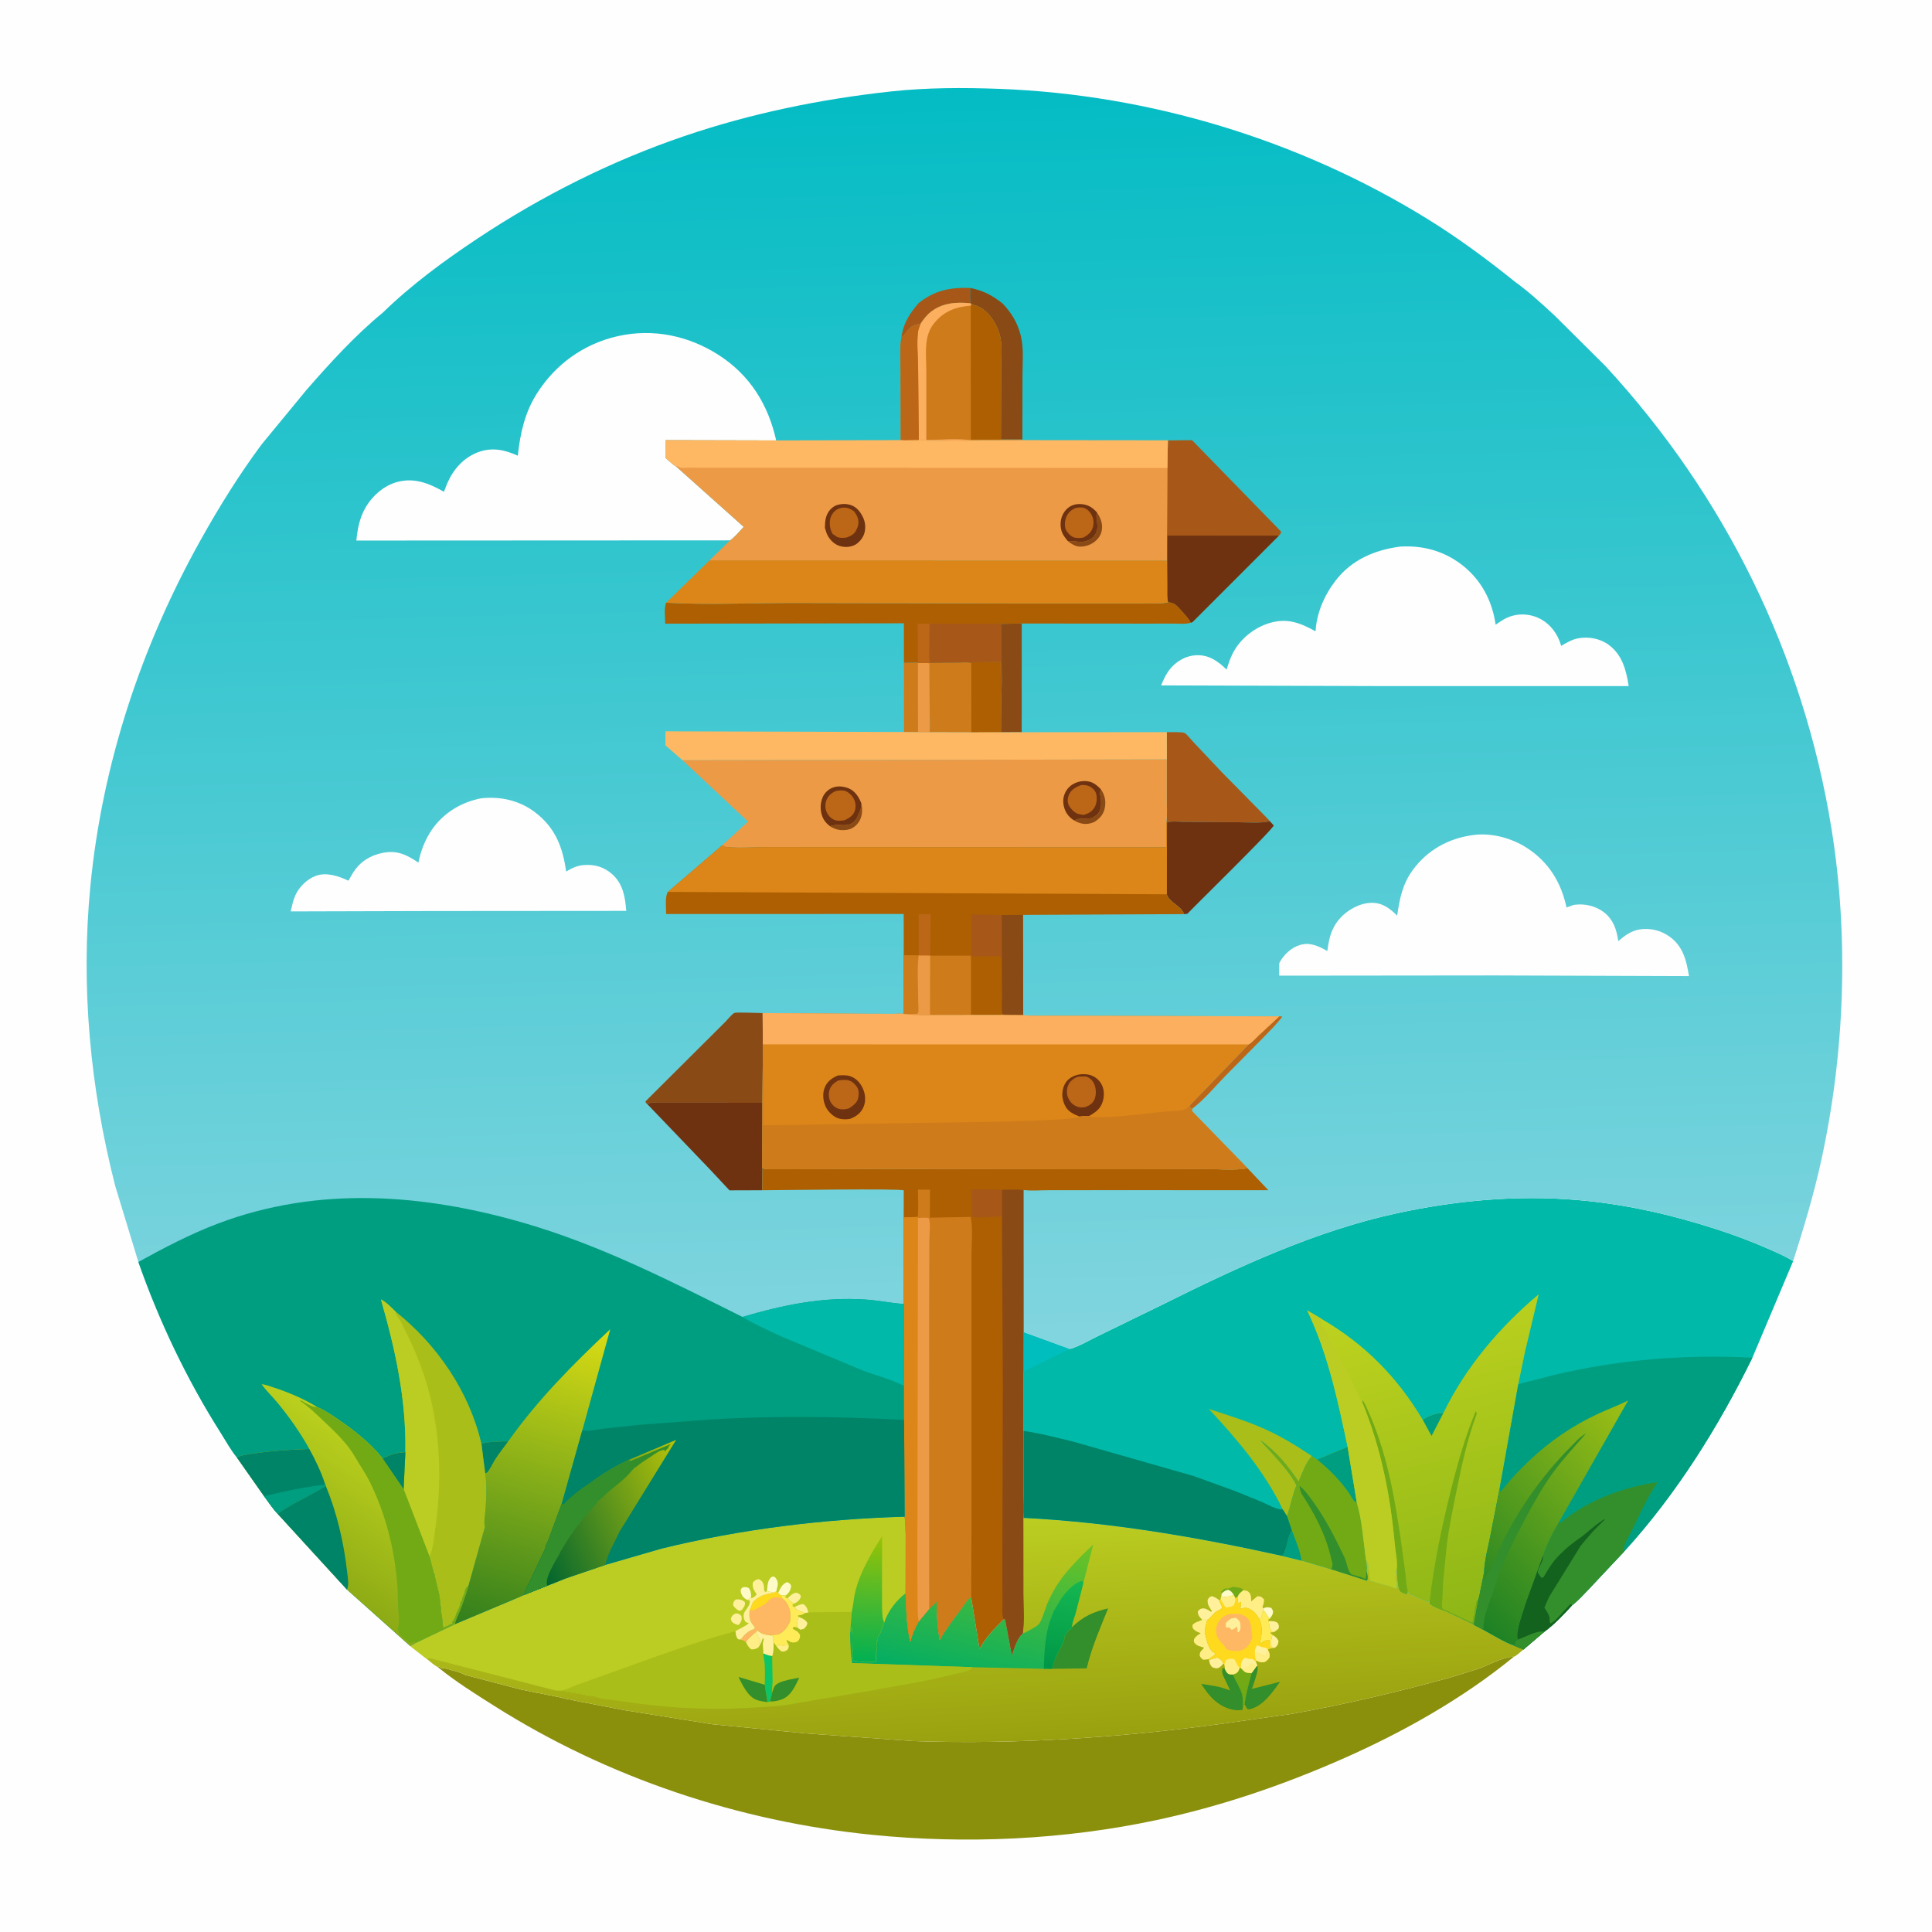 <svg version="1.1" xmlns="http://www.w3.org/2000/svg" style="display: block;" viewBox="0 0 2048 2048" width="1024" height="1024">
<defs>
	<linearGradient id="Gradient1" gradientUnits="userSpaceOnUse" x1="1039.16" y1="1846.9" x2="1025.01" y2="1614.72">
		<stop class="stop0" offset="0" stop-opacity="1" stop-color="rgb(154,161,15)"/>
		<stop class="stop1" offset="1" stop-opacity="1" stop-color="rgb(187,205,33)"/>
	</linearGradient>
	<linearGradient id="Gradient2" gradientUnits="userSpaceOnUse" x1="1047" y1="1611.31" x2="1004.53" y2="1786.39">
		<stop class="stop0" offset="0" stop-opacity="1" stop-color="rgb(110,194,36)"/>
		<stop class="stop1" offset="1" stop-opacity="1" stop-color="rgb(0,173,101)"/>
	</linearGradient>
	<linearGradient id="Gradient3" gradientUnits="userSpaceOnUse" x1="1118.79" y1="1767.58" x2="1132.14" y2="1676.27">
		<stop class="stop0" offset="0" stop-opacity="1" stop-color="rgb(0,152,72)"/>
		<stop class="stop1" offset="1" stop-opacity="1" stop-color="rgb(21,182,81)"/>
	</linearGradient>
	<linearGradient id="Gradient4" gradientUnits="userSpaceOnUse" x1="924.15" y1="1629.45" x2="916.772" y2="1761.32">
		<stop class="stop0" offset="0" stop-opacity="1" stop-color="rgb(151,194,6)"/>
		<stop class="stop1" offset="1" stop-opacity="1" stop-color="rgb(1,176,83)"/>
	</linearGradient>
	<linearGradient id="Gradient5" gradientUnits="userSpaceOnUse" x1="1596.02" y1="1709.89" x2="1510.47" y2="1371.57">
		<stop class="stop0" offset="0" stop-opacity="1" stop-color="rgb(141,182,22)"/>
		<stop class="stop1" offset="1" stop-opacity="1" stop-color="rgb(190,210,31)"/>
	</linearGradient>
	<linearGradient id="Gradient6" gradientUnits="userSpaceOnUse" x1="1751.45" y1="1516.76" x2="1549.93" y2="1703.14">
		<stop class="stop0" offset="0" stop-opacity="1" stop-color="rgb(158,191,20)"/>
		<stop class="stop1" offset="1" stop-opacity="1" stop-color="rgb(28,129,37)"/>
	</linearGradient>
	<linearGradient id="Gradient7" gradientUnits="userSpaceOnUse" x1="998.112" y1="93.454" x2="1032.1" y2="1431.61">
		<stop class="stop0" offset="0" stop-opacity="1" stop-color="rgb(4,188,196)"/>
		<stop class="stop1" offset="1" stop-opacity="1" stop-color="rgb(130,213,223)"/>
	</linearGradient>
	<linearGradient id="Gradient8" gradientUnits="userSpaceOnUse" x1="603.675" y1="1399.61" x2="512.98" y2="1728.54">
		<stop class="stop0" offset="0" stop-opacity="1" stop-color="rgb(218,220,20)"/>
		<stop class="stop1" offset="1" stop-opacity="1" stop-color="rgb(49,127,29)"/>
	</linearGradient>
	<linearGradient id="Gradient9" gradientUnits="userSpaceOnUse" x1="312.558" y1="1660.61" x2="393.784" y2="1534.19">
		<stop class="stop0" offset="0" stop-opacity="1" stop-color="rgb(140,170,21)"/>
		<stop class="stop1" offset="1" stop-opacity="1" stop-color="rgb(186,207,29)"/>
	</linearGradient>
	<linearGradient id="Gradient10" gradientUnits="userSpaceOnUse" x1="732.833" y1="1568.17" x2="562.88" y2="1641.79">
		<stop class="stop0" offset="0" stop-opacity="1" stop-color="rgb(183,194,8)"/>
		<stop class="stop1" offset="1" stop-opacity="1" stop-color="rgb(0,101,47)"/>
	</linearGradient>
</defs>
<path transform="translate(0,0)" fill="rgb(254,254,254)" d="M -0 -0 L 2048 0 L 2048 2048 L -0 2048 L -0 -0 z"/>
<path transform="translate(0,0)" fill="rgb(138,143,12)" d="M 464.414 1767.44 L 465.425 1766.58 L 467.75 1768.15 C 469.486 1768.29 471.132 1768.39 472.824 1768.83 L 473.993 1769.16 C 476.382 1769.61 478.224 1770.47 480.5 1771.03 L 483.5 1771.59 C 485.688 1772.52 489.155 1773.42 491.071 1774.56 C 492.543 1775.43 491.401 1775 493.417 1775.57 L 551.842 1790.9 L 558 1792.1 L 567.826 1794.24 L 570.5 1794.61 L 580 1796.57 L 592 1798.92 L 595 1799.56 C 596.782 1800.07 598.137 1800.59 600.013 1800.87 L 604.5 1801.56 C 606.326 1802.01 607.978 1802.55 609.849 1802.86 L 661.5 1812.78 L 754.754 1827.73 L 854.25 1837.49 L 968.674 1845.64 C 1078.13 1849.43 1187.86 1841.86 1296.26 1827.15 L 1368.44 1816.92 C 1426.2 1806.71 1483.04 1793.28 1539.56 1777.58 L 1567.5 1768.87 C 1578.31 1764.95 1591.93 1756.98 1603.27 1756.24 L 1604.83 1756.16 C 1550.46 1800.69 1487.14 1836.29 1422.99 1864.54 C 1359.42 1892.53 1294.1 1914.79 1226.1 1929.31 C 1128.05 1950.24 1024.61 1954.98 924.893 1945.02 C 783.366 1930.88 644.448 1884.54 524.095 1808.42 C 503.8 1795.58 483.048 1782.63 464.414 1767.44 z"/>
<path transform="translate(0,0)" fill="url(#Gradient1)" d="M 641.952 1658.75 L 701.104 1641.61 C 785.447 1620.86 872.207 1610.31 958.941 1607.73 C 960.517 1619.7 959.992 1632.16 960.041 1644.23 L 959.99 1688.73 C 960.693 1705.64 960.92 1723.76 964.95 1740.29 C 966.959 1732.37 969.665 1725.91 973.832 1718.86 L 984.935 1705.48 L 992.964 1697.67 C 992.926 1711.57 993.792 1724.78 996.063 1738.51 C 1002.93 1726.31 1011.5 1715.38 1019.82 1704.15 C 1022.06 1701.13 1025.4 1695.31 1028.54 1693.57 L 1029.53 1693.18 L 1038.33 1747.91 C 1045.14 1735.31 1053.91 1726.6 1063.93 1716.55 L 1065.5 1716.57 L 1072.62 1754.59 C 1075.14 1747.38 1078.16 1736.45 1084.26 1731.45 C 1086.15 1718.17 1084.9 1703.35 1084.9 1689.85 L 1084.81 1609.02 C 1177.51 1613.68 1268.86 1629.36 1359.4 1649.37 L 1379.78 1654.36 L 1410.97 1663.62 L 1412.41 1663.9 L 1449 1675.63 C 1450.57 1672.96 1449.24 1668.55 1448.84 1665.43 C 1449.56 1662.01 1448.39 1657.15 1448.02 1653.62 C 1448.98 1655.2 1450.39 1656.73 1450.33 1658.58 C 1450.21 1661.86 1450.86 1663.4 1451.48 1666.5 C 1452.11 1669.72 1451.09 1672.24 1452.5 1675.51 C 1454.15 1676.08 1455.7 1676.36 1457.34 1676.83 L 1459 1677.51 L 1463.78 1678.83 L 1466.43 1679.65 C 1468.78 1680.44 1471.16 1680.69 1473.5 1681.51 L 1474.99 1682.01 L 1476.71 1682.78 C 1478.97 1683.75 1478 1683.5 1480.51 1683.5 C 1480.51 1680.95 1481.2 1675.71 1479.51 1674 C 1479.58 1670.57 1479.22 1666.49 1480.67 1663.36 C 1481.11 1668.09 1481.11 1684.41 1484.58 1687.18 C 1486.25 1688.51 1488.52 1689.21 1490.5 1689.98 L 1492.02 1689 L 1492.25 1686.04 C 1493.09 1688.33 1493.18 1689.37 1495.5 1690.51 L 1498.5 1691.51 C 1500.41 1692.11 1499.52 1691.74 1501.01 1692.64 C 1504.56 1694.77 1508.39 1695.74 1512 1697.51 L 1513.54 1698.47 L 1514.26 1697.79 C 1515.15 1696.95 1514.74 1697.2 1515.58 1696.84 L 1515.5 1700.02 C 1520.14 1704.45 1528.92 1706.58 1534.82 1709.24 L 1562.37 1722.39 L 1572.49 1727.71 C 1582.95 1733.37 1594.08 1740.51 1605.22 1744.51 L 1614.92 1748.52 C 1612.85 1750.12 1606.99 1755.76 1604.83 1756.16 L 1603.27 1756.24 C 1591.93 1756.98 1578.31 1764.95 1567.5 1768.87 L 1539.56 1777.58 C 1483.04 1793.28 1426.2 1806.71 1368.44 1816.92 L 1296.26 1827.15 C 1187.86 1841.86 1078.13 1849.43 968.674 1845.64 L 854.25 1837.49 L 754.754 1827.73 L 661.5 1812.78 L 609.849 1802.86 C 607.978 1802.55 606.326 1802.01 604.5 1801.56 L 600.013 1800.87 C 598.137 1800.59 596.782 1800.07 595 1799.56 L 592 1798.92 L 580 1796.57 L 570.5 1794.61 L 567.826 1794.24 L 558 1792.1 L 551.842 1790.9 L 493.417 1775.57 C 491.401 1775 492.543 1775.43 491.071 1774.56 C 489.155 1773.42 485.688 1772.52 483.5 1771.59 L 480.5 1771.03 C 478.224 1770.47 476.382 1769.61 473.993 1769.16 L 472.824 1768.83 C 471.132 1768.39 469.486 1768.29 467.75 1768.15 L 465.425 1766.58 L 464.414 1767.44 C 459.952 1765.01 456.027 1761.4 452.069 1758.23 L 434.694 1744.7 C 436.76 1743.82 438.523 1742.97 440.366 1741.68 L 482.253 1721.67 L 545.314 1695.15 L 555.778 1690.63 L 580.053 1680.96 L 600.602 1672.81 L 641.952 1658.75 z"/>
<path transform="translate(0,0)" fill="rgb(255,240,156)" d="M 1349.12 1733.05 C 1352.21 1735.3 1353.62 1735.98 1355.29 1739.5 C 1354.76 1743.67 1354.59 1743.69 1351.81 1746.48 L 1349.04 1747.05 L 1347.24 1743.5 C 1347.44 1739.74 1347.46 1736.49 1349.12 1733.05 z"/>
<path transform="translate(0,0)" fill="rgb(254,251,201)" d="M 1338.93 1704.87 C 1343 1703.52 1343.54 1703.36 1347.65 1704.5 C 1349.04 1706.61 1349.8 1707.43 1349.34 1710.11 C 1349.01 1712 1346.9 1714.67 1345.75 1716.11 L 1339.63 1706.9 L 1338.93 1704.87 z"/>
<path transform="translate(0,0)" fill="rgb(255,240,156)" d="M 1344.93 1718.47 C 1348.66 1718.48 1351.46 1718.14 1354.51 1720.5 C 1355.89 1723.38 1355.97 1723.4 1355.26 1726.5 C 1353.59 1727.89 1352.17 1729.06 1350.3 1730.2 L 1348.51 1729.24 C 1345.54 1727.35 1345.19 1721.62 1344.93 1718.47 z"/>
<path transform="translate(0,0)" fill="rgb(255,240,156)" d="M 1281.66 1759.68 C 1284.66 1758.49 1287.3 1757.65 1290.5 1757.15 C 1293.28 1758.38 1295.34 1759.84 1296.52 1762.77 L 1296.77 1763.6 C 1295.56 1764.91 1294.18 1766.57 1292.66 1767.5 C 1289.75 1769.27 1287.72 1768.33 1284.85 1767.21 C 1282.64 1764.65 1282.18 1763 1281.66 1759.68 z"/>
<path transform="translate(0,0)" fill="rgb(114,170,22)" d="M 1295.05 1689.1 L 1294.39 1687.27 L 1297 1685 L 1298.01 1684.01 C 1300.62 1684 1302.86 1683.89 1305.25 1682.78 L 1306.5 1682.12 C 1309.15 1682.36 1311.97 1682.45 1314.5 1683.33 L 1315.91 1683.85 L 1317.19 1684.27 L 1317.84 1685.8 C 1316.02 1687.29 1314.27 1688.6 1313 1690.62 L 1311.72 1693.08 L 1309.31 1693.94 L 1307.97 1690.87 C 1304.08 1692.29 1300.19 1692.73 1296.11 1693.28 L 1294.7 1691.61 L 1295.05 1689.1 z"/>
<path transform="translate(0,0)" fill="rgb(254,251,201)" d="M 1295.05 1689.1 C 1297.37 1687.11 1298.85 1685.71 1302 1685.25 C 1305.22 1686.58 1306.19 1688.07 1307.97 1690.87 C 1304.08 1692.29 1300.19 1692.73 1296.11 1693.28 L 1294.7 1691.61 L 1295.05 1689.1 z"/>
<path transform="translate(0,0)" fill="rgb(255,235,88)" d="M 1339.63 1706.9 L 1345.75 1716.11 L 1344.22 1717 L 1344.93 1718.47 C 1345.19 1721.62 1345.54 1727.35 1348.51 1729.24 L 1350.3 1730.2 L 1346.76 1730.5 L 1347.03 1731.73 L 1349.12 1733.05 C 1347.46 1736.49 1347.44 1739.74 1347.24 1743.5 L 1349.04 1747.05 C 1347.87 1746.83 1346.86 1746.41 1345.75 1746 C 1345.99 1743.43 1346.19 1741.36 1345.5 1738.83 C 1340.77 1738.89 1340.59 1738.82 1337.02 1741.88 L 1335.54 1741.12 L 1335.73 1740.38 L 1336.02 1739.12 C 1337.85 1732.03 1338.29 1722.83 1334.81 1716.18 L 1337.45 1714.47 C 1337.58 1711.08 1337.7 1709.7 1339.63 1706.9 z"/>
<path transform="translate(0,0)" fill="rgb(255,240,156)" d="M 1274.37 1717 L 1272.03 1714.5 C 1270.51 1712.57 1269.54 1710.44 1269.76 1707.97 C 1271.1 1706.75 1271.93 1705.51 1273.76 1705.12 C 1277.32 1704.37 1279.88 1706.12 1282.75 1707.93 L 1283.63 1708.5 L 1284.77 1708 L 1284.21 1707.15 L 1283.31 1705.72 C 1280.93 1702.04 1280.01 1700.47 1280.09 1696 C 1281.7 1693.36 1281.63 1693.06 1284.5 1692.03 C 1287.7 1692.78 1289.44 1693.96 1292 1695.98 L 1295.48 1703.5 C 1294.81 1705.11 1295.08 1705.36 1293.45 1706.18 C 1291.6 1707.12 1289.49 1708.04 1287.91 1709.4 C 1286.15 1710.9 1281.63 1716.81 1279.76 1717.02 L 1274.37 1717 z"/>
<path transform="translate(0,0)" fill="rgb(255,237,134)" d="M 1317.84 1685.8 C 1321.86 1686.3 1322.23 1685.93 1325.05 1689.09 L 1325.53 1690.47 C 1326.3 1692.8 1326.28 1695.24 1326.34 1697.66 L 1327.46 1696.54 L 1333 1692.01 C 1337.22 1692.34 1337.14 1692.68 1340 1695.5 C 1339.83 1698.62 1339.48 1700.56 1338.27 1703.44 L 1338.93 1704.87 L 1339.63 1706.9 C 1337.7 1709.7 1337.58 1711.08 1337.45 1714.47 L 1334.81 1716.18 C 1332.44 1711.86 1330.33 1709.03 1326.01 1706.36 C 1321.85 1703.79 1319.57 1704.11 1315.19 1705.3 L 1314.59 1704.68 C 1315.91 1702.52 1315.58 1700.37 1315.5 1697.94 C 1313.48 1699.19 1314.5 1698.78 1312.5 1699.31 L 1311.72 1693.08 L 1313 1690.62 C 1314.27 1688.6 1316.02 1687.29 1317.84 1685.8 z"/>
<path transform="translate(0,0)" fill="rgb(255,237,134)" d="M 1274.37 1717 L 1279.76 1717.02 C 1278.47 1721.41 1277.51 1725.54 1277.02 1730.1 C 1279.09 1737.9 1279.71 1744.49 1285.07 1750.81 C 1287.08 1751.64 1287.24 1751.67 1288.38 1753.5 C 1286.2 1755.66 1283.6 1757.18 1281.04 1758.82 C 1279.11 1759.22 1277.45 1759.3 1275.5 1759.36 C 1273.24 1757.78 1272.84 1757.48 1271.7 1755 C 1271.96 1751.65 1271.91 1751.57 1274.16 1749.1 C 1275.85 1747.47 1275.19 1748.36 1276.23 1746.5 C 1272.58 1745.49 1268.07 1744.6 1265.97 1741.11 C 1265.07 1739.62 1265.69 1738.61 1265.99 1737 C 1267.94 1734.29 1270.01 1732.99 1272.83 1731.26 C 1270.16 1730.24 1267.61 1729.35 1265.54 1727.3 C 1263.67 1725.44 1264.2 1724.99 1264.11 1722.5 C 1267.18 1719.2 1269.72 1719.35 1273.5 1717.48 L 1274.37 1717 z"/>
<path transform="translate(0,0)" fill="rgb(51,143,43)" d="M 1332.79 1765.63 C 1334.61 1768.93 1330.48 1779.92 1329.38 1783.68 L 1327.14 1790.27 L 1356.86 1782.76 C 1349.14 1793.67 1339.23 1808.11 1325.5 1811.71 C 1324.33 1812.02 1323.33 1811.89 1322.15 1811.75 L 1319.23 1806.48 L 1319.39 1806.1 C 1320.82 1794.52 1323.86 1784.47 1326.85 1773.21 L 1331.78 1766.39 L 1332.79 1765.63 z"/>
<path transform="translate(0,0)" fill="rgb(51,143,43)" d="M 1314.07 1767.97 L 1315.29 1768.33 L 1316.31 1768.97 C 1319.03 1771.76 1319.83 1773.14 1324.07 1773.24 L 1326.85 1773.21 C 1323.86 1784.47 1320.82 1794.52 1319.39 1806.1 L 1319.23 1806.48 C 1317.83 1808.21 1318.4 1807.35 1317.44 1809 C 1317.66 1811.49 1317.85 1810.26 1316.77 1812.65 C 1313.7 1812.9 1310.63 1813.13 1307.59 1812.53 C 1291.49 1809.32 1281.69 1798.3 1273.41 1785.05 C 1283.42 1786.47 1293.59 1787.79 1303.03 1791.58 L 1303.98 1791.97 L 1296.37 1775.75 C 1295.53 1773.03 1294.96 1770.8 1296.2 1768.24 L 1298.33 1768.95 C 1299.73 1771.51 1300.37 1773.94 1303.51 1774.77 L 1307.06 1774.98 L 1310 1773.9 C 1312.75 1772.37 1313.01 1770.68 1314.07 1767.97 z"/>
<path transform="translate(0,0)" fill="rgb(114,170,22)" d="M 1314.07 1767.97 L 1315.29 1768.33 L 1316.31 1768.97 C 1319.03 1771.76 1319.83 1773.14 1324.07 1773.24 L 1326.85 1773.21 C 1323.86 1784.47 1320.82 1794.52 1319.39 1806.1 L 1319.23 1806.48 C 1317.83 1808.21 1318.4 1807.35 1317.44 1809 C 1317.4 1805 1317.65 1800.3 1316.7 1796.42 C 1315.03 1789.66 1309.94 1782.72 1307.42 1775.99 L 1307.06 1774.98 L 1310 1773.9 C 1312.75 1772.37 1313.01 1770.68 1314.07 1767.97 z"/>
<path transform="translate(0,0)" fill="rgb(51,143,43)" d="M 1136.26 1725.01 C 1147.76 1713.68 1159.09 1708.54 1174.63 1704.96 C 1166.05 1726.42 1157.36 1745.87 1151.94 1768.54 L 1115.04 1769.02 C 1116.6 1764.71 1117.58 1760.18 1119.49 1756 C 1121.79 1750.95 1124.9 1746.11 1126.99 1740.99 L 1127.49 1739.5 C 1128.73 1737.26 1127.75 1737.18 1128.34 1735.01 C 1128.94 1732.79 1132.04 1729.37 1133.46 1727.5 L 1134.89 1727.29 L 1136.26 1725.01 z"/>
<path transform="translate(0,0)" fill="rgb(254,217,29)" d="M 1307.97 1690.87 L 1309.31 1693.94 L 1311.72 1693.08 L 1312.5 1699.31 C 1314.5 1698.78 1313.48 1699.19 1315.5 1697.94 C 1315.58 1700.37 1315.91 1702.52 1314.59 1704.68 L 1315.19 1705.3 C 1319.57 1704.11 1321.85 1703.79 1326.01 1706.36 C 1330.33 1709.03 1332.44 1711.86 1334.81 1716.18 C 1338.29 1722.83 1337.85 1732.03 1336.02 1739.12 L 1335.73 1740.38 L 1335.54 1741.12 L 1337.02 1741.88 C 1340.59 1738.82 1340.77 1738.89 1345.5 1738.83 C 1346.19 1741.36 1345.99 1743.43 1345.75 1746 C 1346.86 1746.41 1347.87 1746.83 1349.04 1747.05 L 1344.01 1748.24 L 1344.09 1749.13 C 1345.78 1752.46 1346.06 1752.91 1345.7 1756.82 C 1343.86 1759.52 1342.93 1760.57 1340 1762.02 C 1336.28 1762.21 1334.92 1761.99 1331.67 1760.18 L 1331.29 1761.46 L 1332.79 1765.63 L 1331.78 1766.39 L 1326.85 1773.21 L 1324.07 1773.24 C 1319.83 1773.14 1319.03 1771.76 1316.31 1768.97 L 1315.29 1768.33 L 1314.07 1767.97 C 1313.01 1770.68 1312.75 1772.37 1310 1773.9 L 1307.06 1774.98 L 1303.51 1774.77 C 1300.37 1773.94 1299.73 1771.51 1298.33 1768.95 C 1298.66 1768.42 1297.98 1764.7 1297.89 1763.84 L 1296.77 1763.6 L 1296.52 1762.77 C 1295.34 1759.84 1293.28 1758.38 1290.5 1757.15 C 1287.3 1757.65 1284.66 1758.49 1281.66 1759.68 L 1281.04 1758.82 C 1283.6 1757.18 1286.2 1755.66 1288.38 1753.5 C 1287.24 1751.67 1287.08 1751.64 1285.07 1750.81 C 1279.71 1744.49 1279.09 1737.9 1277.02 1730.1 C 1277.51 1725.54 1278.47 1721.41 1279.76 1717.02 C 1281.63 1716.81 1286.15 1710.9 1287.91 1709.4 C 1289.49 1708.04 1291.6 1707.12 1293.45 1706.18 C 1295.08 1705.36 1294.81 1705.11 1295.48 1703.5 L 1292 1695.98 L 1293.97 1695.76 C 1294.01 1694.26 1294.33 1693.06 1294.7 1691.61 L 1296.11 1693.28 C 1300.19 1692.73 1304.08 1692.29 1307.97 1690.87 z"/>
<path transform="translate(0,0)" fill="rgb(255,240,156)" d="M 1332.58 1744.06 C 1333.91 1744.44 1334.99 1744.83 1336.24 1745.41 C 1339.33 1746.86 1341.09 1745.82 1344.01 1748.24 L 1344.09 1749.13 C 1343.32 1751.36 1342.57 1753.43 1341.5 1755.55 C 1339.48 1755.19 1338.56 1754.59 1336.76 1753.65 C 1334.31 1752.37 1333.03 1751.69 1330.19 1752.15 C 1330.1 1748.18 1330.71 1747.42 1332.58 1744.06 z"/>
<path transform="translate(0,0)" fill="rgb(255,237,134)" d="M 1330.19 1752.15 C 1333.03 1751.69 1334.31 1752.37 1336.76 1753.65 C 1338.56 1754.59 1339.48 1755.19 1341.5 1755.55 C 1342.57 1753.43 1343.32 1751.36 1344.09 1749.13 C 1345.78 1752.46 1346.06 1752.91 1345.7 1756.82 C 1343.86 1759.52 1342.93 1760.57 1340 1762.02 C 1336.28 1762.21 1334.92 1761.99 1331.67 1760.18 C 1330.56 1757.29 1330.31 1755.24 1330.19 1752.15 z"/>
<path transform="translate(0,0)" fill="rgb(255,237,134)" d="M 1307.97 1690.87 L 1309.31 1693.94 C 1309.73 1697.28 1309.31 1698.47 1307.83 1701.5 C 1305.41 1703.61 1302.55 1703.63 1299.5 1704.04 C 1297.34 1701.46 1296.04 1698.32 1293.97 1695.76 C 1294.01 1694.26 1294.33 1693.06 1294.7 1691.61 L 1296.11 1693.28 C 1300.19 1692.73 1304.08 1692.29 1307.97 1690.87 z"/>
<path transform="translate(0,0)" fill="rgb(255,237,134)" d="M 1304.37 1758.12 L 1308.16 1758.64 C 1310.65 1761.63 1311.13 1765.39 1314.07 1767.97 C 1313.01 1770.68 1312.75 1772.37 1310 1773.9 L 1307.06 1774.98 L 1303.51 1774.77 C 1300.37 1773.94 1299.73 1771.51 1298.33 1768.95 C 1298.66 1768.42 1297.98 1764.7 1297.89 1763.84 L 1298.84 1761.97 L 1299.54 1759.6 L 1304.37 1758.12 z"/>
<path transform="translate(0,0)" fill="rgb(255,240,156)" d="M 1315.29 1768.33 L 1315.65 1764.46 C 1316.14 1760.9 1317.12 1759.18 1320 1757.1 C 1322.42 1758.32 1323.99 1758.53 1326.62 1758.55 C 1328.27 1758.57 1329.97 1760.45 1331.29 1761.46 L 1332.79 1765.63 L 1331.78 1766.39 L 1326.85 1773.21 L 1324.07 1773.24 C 1319.83 1773.14 1319.03 1771.76 1316.31 1768.97 L 1315.29 1768.33 z"/>
<path transform="translate(0,0)" fill="rgb(255,237,134)" d="M 1316.31 1768.97 C 1320.25 1767.55 1323.28 1766.57 1325.95 1763.19 L 1326.48 1762.48 C 1329.18 1763.28 1329.99 1764.34 1331.78 1766.39 L 1326.85 1773.21 L 1324.07 1773.24 C 1319.83 1773.14 1319.03 1771.76 1316.31 1768.97 z"/>
<path transform="translate(0,0)" fill="rgb(254,184,99)" d="M 1314.26 1710.88 C 1318.1 1712.06 1321.91 1713.9 1324.1 1717.5 C 1325.11 1719.17 1324.92 1719.23 1325.38 1721 L 1325.84 1722.62 L 1327.59 1736.2 C 1325.35 1741.73 1322.34 1747.11 1316.33 1749.29 C 1311.62 1750.98 1304.91 1749.88 1300.23 1748.48 C 1296.47 1740.89 1289.1 1738.49 1289.06 1728.77 C 1289.03 1723.58 1290.86 1719.43 1294.52 1715.76 C 1300.5 1709.78 1306.38 1710.73 1314.26 1710.88 z"/>
<path transform="translate(0,0)" fill="rgb(255,240,156)" d="M 1305.78 1715.5 L 1310 1714.93 C 1312.27 1716.71 1314.27 1717.86 1314.72 1721 C 1315.25 1724.68 1315.35 1727.33 1313.02 1730.14 L 1311.91 1730 C 1311.99 1727.97 1311.77 1726.48 1311.41 1724.5 L 1310.79 1724.62 C 1308.71 1725.95 1308.11 1727.13 1305.5 1727.65 L 1303 1725.02 C 1300.47 1725.43 1301.63 1725.59 1299.5 1724.75 L 1299.35 1721 C 1301.26 1718.03 1302.61 1717.01 1305.78 1715.5 z"/>
<path transform="translate(0,0)" fill="url(#Gradient2)" d="M 1108.65 1704.33 C 1109.85 1699.63 1112.3 1695.22 1114.46 1690.89 C 1125.08 1669.59 1141.92 1653.41 1158.89 1637.17 L 1148.53 1677.65 L 1140.16 1710.06 C 1138.94 1714.57 1136.26 1720.46 1136.26 1725.01 L 1134.89 1727.29 L 1133.46 1727.5 C 1132.04 1729.37 1128.94 1732.79 1128.34 1735.01 C 1127.75 1737.18 1128.73 1737.26 1127.49 1739.5 L 1126.99 1740.99 C 1124.9 1746.11 1121.79 1750.95 1119.49 1756 C 1117.58 1760.18 1116.6 1764.71 1115.04 1769.02 L 1106.45 1768.98 L 1030.97 1767.31 L 903.17 1762.93 C 901.417 1752.08 901.14 1741.56 901.141 1730.6 C 901.749 1728.91 902.087 1727.25 902.483 1725.5 C 904.218 1727.79 903.441 1747.53 903.234 1751.66 L 903.151 1754 C 904.187 1758.98 903.177 1750.91 903.886 1757.27 C 904.128 1759.44 904.205 1759.18 905.495 1760.75 L 909 1761 C 915.515 1762.3 921.81 1761.74 928.5 1761.51 L 928.51 1751 C 930.319 1748.28 929.507 1743.32 929.51 1740 C 930.863 1737.96 930.503 1737.37 930.51 1735 C 931.76 1733.28 933.004 1731.67 933.701 1729.63 L 937.302 1719.88 C 941.137 1707.67 950.018 1696.48 959.99 1688.73 C 960.693 1705.64 960.92 1723.76 964.95 1740.29 C 966.959 1732.37 969.665 1725.91 973.832 1718.86 L 984.935 1705.48 L 992.964 1697.67 C 992.926 1711.57 993.792 1724.78 996.063 1738.51 C 1002.93 1726.31 1011.5 1715.38 1019.82 1704.15 C 1022.06 1701.13 1025.4 1695.31 1028.54 1693.57 L 1029.53 1693.18 L 1038.33 1747.91 C 1045.14 1735.31 1053.91 1726.6 1063.93 1716.55 L 1065.5 1716.57 L 1072.62 1754.59 C 1075.14 1747.38 1078.16 1736.45 1084.26 1731.45 L 1085.7 1730.93 C 1088.85 1729.71 1098.9 1724.27 1101.18 1721.7 C 1103.98 1718.57 1106.84 1708.54 1108.65 1704.33 z"/>
<path transform="translate(0,0)" fill="url(#Gradient3)" d="M 1117 1707.79 L 1125.03 1694.5 C 1129.62 1687.82 1138.9 1677.44 1147 1675.82 L 1148.53 1677.65 L 1140.16 1710.06 C 1138.94 1714.57 1136.26 1720.46 1136.26 1725.01 L 1134.89 1727.29 L 1133.46 1727.5 C 1132.04 1729.37 1128.94 1732.79 1128.34 1735.01 C 1127.75 1737.18 1128.73 1737.26 1127.49 1739.5 L 1126.99 1740.99 C 1124.9 1746.11 1121.79 1750.95 1119.49 1756 C 1117.58 1760.18 1116.6 1764.71 1115.04 1769.02 L 1106.45 1768.98 C 1106.93 1753.72 1107.58 1738.67 1111.36 1723.78 C 1112.74 1718.34 1115.17 1713.1 1117 1707.79 z"/>
<path transform="translate(0,0)" fill="rgb(169,190,25)" d="M 822.984 1686.74 L 824.772 1688.45 C 825.829 1689.47 826.66 1690.26 827.927 1691.03 L 833.125 1691.12 L 832.654 1693.44 L 835.12 1693.97 C 836.602 1697 839.207 1698.23 841.973 1699.93 L 840.215 1701.01 L 840.509 1703.05 L 842.634 1703.38 C 843.804 1706.51 845.429 1706.8 848.5 1708.08 L 851.04 1708.99 L 853.023 1710.02 L 856.907 1709.14 L 902.919 1708.65 L 901.141 1730.6 C 901.14 1741.56 901.417 1752.08 903.17 1762.93 L 1030.97 1767.31 C 1030.27 1768.08 1029.73 1769.01 1028.89 1769.61 C 1025.55 1772.01 1015.16 1773.62 1010.78 1774.74 C 981.15 1782.36 951.224 1787.06 921.163 1792.5 L 832.796 1807.43 C 818.136 1809.26 803.017 1809.88 788.255 1810.65 C 743.383 1812.98 698.372 1809.7 654 1802.7 C 647.608 1801.69 638.252 1801.49 632.478 1799.05 C 630.044 1798.03 624.353 1797.47 621.49 1797.5 L 620 1796.54 C 617.64 1796.51 617.028 1796.86 615 1795.51 C 612.526 1795.5 611.123 1795.92 609 1794.51 C 606.632 1794.5 606.036 1794.86 604 1793.51 C 601.526 1793.5 600.123 1793.92 598 1792.51 L 597.048 1792.57 C 594.132 1792.74 591.819 1792.58 588.963 1791.99 C 591.986 1792.11 594.967 1792.27 597.929 1791.5 C 602.297 1790.36 606.829 1787.88 611.117 1786.26 L 641.786 1775.28 C 687.421 1759.16 732.847 1741.63 779.627 1729.1 C 780.15 1732.81 779.998 1734.66 782.365 1737.63 L 785.089 1737.96 C 788.62 1733.36 793.396 1728.33 799 1727.06 C 799.362 1726.54 799.898 1726.11 800.086 1725.5 C 800.203 1725.12 798.715 1723.12 798.394 1722.74 C 794.527 1718.08 794.021 1714.08 794.531 1708.13 L 794.668 1706.74 L 798.234 1698.02 C 805.127 1691.16 811.175 1690.03 820.282 1688.24 L 822.984 1686.74 z"/>
<path transform="translate(0,0)" fill="rgb(255,237,134)" d="M 823.109 1745.13 L 825.517 1743.64 C 827.747 1744.06 829.877 1744.6 832.151 1744.22 C 833.537 1743.99 834.653 1743.84 836.067 1743.82 C 836.172 1746.58 835.998 1746.77 834.5 1749.11 C 831.521 1750.73 831.398 1751.09 828.112 1750.5 C 826.307 1748.8 824.495 1747.2 823.109 1745.13 z"/>
<path transform="translate(0,0)" fill="rgb(255,240,156)" d="M 846.922 1714 C 850.559 1715.72 853.881 1716.82 855.887 1720.5 C 855.342 1723.64 854.124 1724.7 851.897 1726.75 L 848.392 1727.56 L 845.073 1725.14 C 845.146 1720.8 844.701 1717.89 846.922 1714 z"/>
<path transform="translate(0,0)" fill="rgb(255,237,134)" d="M 801.099 1730.16 C 803.219 1732.7 803.395 1735.56 805.51 1738 L 806.035 1742.94 C 805.497 1744.28 804.577 1745.34 803.737 1746.5 C 800.971 1748 799.768 1748.52 796.5 1748.38 C 793.534 1746.61 792.375 1743.81 790.781 1740.88 C 792.188 1737.34 798.2 1732.89 801.099 1730.16 z"/>
<path transform="translate(0,0)" fill="rgb(255,240,156)" d="M 801.099 1730.16 L 802.58 1728.5 L 807.203 1731.2 C 809.741 1732.72 812.882 1732.96 815.757 1733.42 L 819.618 1734.49 C 819.863 1735.9 819.859 1736.68 819.791 1738.07 C 819.683 1740.31 819.478 1739.46 820.019 1740.87 C 819.986 1745.85 820.384 1750.89 818.498 1755.58 C 814.99 1755.14 812.25 1754.1 809.005 1752.73 C 809.647 1748.4 807.811 1744.25 809.046 1739.75 C 809.7 1737.36 809.764 1738.64 809 1736.3 C 807.688 1738.29 807.737 1739.85 806.658 1741.87 L 806.035 1742.94 L 805.51 1738 C 803.395 1735.56 803.219 1732.7 801.099 1730.16 z"/>
<path transform="translate(0,0)" fill="rgb(11,197,103)" d="M 809.005 1752.73 C 812.25 1754.1 814.99 1755.14 818.498 1755.58 L 818.975 1782.17 C 818.903 1786.12 818.064 1790.4 818.492 1794.27 L 816.229 1803.65 L 813.526 1804.34 L 810.703 1785.9 C 810.825 1776.93 811.386 1767.63 809.958 1758.76 L 809.005 1752.73 z"/>
<path transform="translate(0,0)" fill="rgb(51,143,43)" d="M 818.492 1794.27 C 820.299 1789.05 820.551 1786.31 825.774 1783.86 C 832.098 1780.9 840.425 1779.83 847.248 1778.34 C 842.717 1787.72 838.692 1797.88 828.116 1801.67 C 824.396 1803 820.192 1803.8 816.229 1803.65 L 818.492 1794.27 z"/>
<path transform="translate(0,0)" fill="rgb(51,143,43)" d="M 813.526 1804.34 C 809.613 1803.83 805.733 1803.27 802 1801.94 C 792.934 1798.69 786.718 1785.72 782.848 1777.66 L 810.703 1785.9 L 813.526 1804.34 z"/>
<path transform="translate(0,0)" fill="rgb(255,235,88)" d="M 827.927 1691.03 L 833.125 1691.12 L 832.654 1693.44 L 835.12 1693.97 C 836.602 1697 839.207 1698.23 841.973 1699.93 L 840.215 1701.01 L 840.509 1703.05 L 842.634 1703.38 C 843.804 1706.51 845.429 1706.8 848.5 1708.08 L 851.04 1708.99 L 853.023 1710.02 C 850.68 1712.03 848.746 1711.96 845.745 1712.5 L 846.032 1713.57 L 846.922 1714 C 844.701 1717.89 845.146 1720.8 845.073 1725.14 L 841.39 1724.58 L 840.132 1726.16 L 840.847 1726.75 C 842.358 1727.9 841.8 1727.46 843.706 1728.5 C 845.819 1729.66 846.724 1731.05 848.078 1733 C 847.923 1736.85 847.909 1737.01 845.5 1740 C 843.082 1741.15 840.823 1741.58 838.235 1740.65 L 833.745 1738.28 C 833.965 1741.17 835.129 1741.29 836.067 1743.82 C 834.653 1743.84 833.537 1743.99 832.151 1744.22 C 829.877 1744.6 827.747 1744.06 825.517 1743.64 L 823.109 1745.13 L 820.019 1740.87 C 819.478 1739.46 819.683 1740.31 819.791 1738.07 C 819.859 1736.68 819.863 1735.9 819.618 1734.49 L 815.757 1733.42 L 825.077 1732.58 C 831.477 1729.37 834.084 1725.56 837.299 1719.41 C 838.128 1715.88 838.255 1711.48 837.445 1707.94 C 836.199 1702.48 833.566 1697.22 828.824 1694.16 L 827.927 1691.03 z"/>
<path transform="translate(0,0)" fill="rgb(254,184,99)" d="M 822.984 1686.74 L 824.772 1688.45 C 825.829 1689.47 826.66 1690.26 827.927 1691.03 L 828.824 1694.16 C 833.566 1697.22 836.199 1702.48 837.445 1707.94 C 838.255 1711.48 838.128 1715.88 837.299 1719.41 C 834.084 1725.56 831.477 1729.37 825.077 1732.58 L 815.757 1733.42 C 812.882 1732.96 809.741 1732.72 807.203 1731.2 L 802.58 1728.5 L 801.099 1730.16 C 798.2 1732.89 792.188 1737.34 790.781 1740.88 C 789.032 1739.09 787.397 1738.76 785.089 1737.96 C 788.62 1733.36 793.396 1728.33 799 1727.06 C 799.362 1726.54 799.898 1726.11 800.086 1725.5 C 800.203 1725.12 798.715 1723.12 798.394 1722.74 C 794.527 1718.08 794.021 1714.08 794.531 1708.13 L 794.668 1706.74 L 798.234 1698.02 C 805.127 1691.16 811.175 1690.03 820.282 1688.24 L 822.984 1686.74 z"/>
<path transform="translate(0,0)" fill="rgb(254,217,29)" d="M 822.984 1686.74 L 824.772 1688.45 C 825.829 1689.47 826.66 1690.26 827.927 1691.03 L 828.824 1694.16 C 824.307 1693.23 821.032 1692.07 816.793 1694.82 C 814.62 1696.23 813.118 1698.66 811 1700.2 C 807.444 1702.79 803.159 1704.33 799.5 1706.86 L 794.668 1706.74 L 798.234 1698.02 C 805.127 1691.16 811.175 1690.03 820.282 1688.24 L 822.984 1686.74 z"/>
<path transform="translate(0,0)" fill="rgb(187,205,35)" d="M 641.952 1658.75 L 701.104 1641.61 C 785.447 1620.86 872.207 1610.31 958.941 1607.73 C 960.517 1619.7 959.992 1632.16 960.041 1644.23 L 959.99 1688.73 C 950.018 1696.48 941.137 1707.67 937.302 1719.88 L 933.701 1729.63 C 933.004 1731.67 931.76 1733.28 930.51 1735 C 930.503 1737.37 930.863 1737.96 929.51 1740 C 929.507 1743.32 930.319 1748.28 928.51 1751 L 928.5 1761.51 C 921.81 1761.74 915.515 1762.3 909 1761 L 905.495 1760.75 C 904.205 1759.18 904.128 1759.44 903.886 1757.27 C 903.177 1750.91 904.187 1758.98 903.151 1754 L 903.234 1751.66 C 903.441 1747.53 904.218 1727.79 902.483 1725.5 C 902.087 1727.25 901.749 1728.91 901.141 1730.6 L 902.919 1708.65 L 856.907 1709.14 L 853.023 1710.02 L 851.04 1708.99 L 848.5 1708.08 C 845.429 1706.8 843.804 1706.51 842.634 1703.38 L 840.509 1703.05 L 840.215 1701.01 L 841.973 1699.93 C 839.207 1698.23 836.602 1697 835.12 1693.97 L 832.654 1693.44 L 833.125 1691.12 L 827.927 1691.03 C 826.66 1690.26 825.829 1689.47 824.772 1688.45 L 822.984 1686.74 L 820.282 1688.24 C 811.175 1690.03 805.127 1691.16 798.234 1698.02 L 794.668 1706.74 L 794.531 1708.13 C 794.021 1714.08 794.527 1718.08 798.394 1722.74 C 798.715 1723.12 800.203 1725.12 800.086 1725.5 C 799.898 1726.11 799.362 1726.54 799 1727.06 C 793.396 1728.33 788.62 1733.36 785.089 1737.96 L 782.365 1737.63 C 779.998 1734.66 780.15 1732.81 779.627 1729.1 C 732.847 1741.63 687.421 1759.16 641.786 1775.28 L 611.117 1786.26 C 606.829 1787.88 602.297 1790.36 597.929 1791.5 C 594.967 1792.27 591.986 1792.11 588.963 1791.99 L 460.995 1759.12 C 457.355 1757.85 455.968 1757.51 452.069 1758.23 L 434.694 1744.7 C 436.76 1743.82 438.523 1742.97 440.366 1741.68 L 482.253 1721.67 L 545.314 1695.15 L 555.778 1690.63 L 580.053 1680.96 L 600.602 1672.81 L 641.952 1658.75 z"/>
<path transform="translate(0,0)" fill="rgb(255,240,156)" d="M 842.634 1703.38 C 845.692 1701.92 848.415 1700.23 851.906 1700.5 C 855.074 1703.15 855.753 1705.24 856.907 1709.14 L 853.023 1710.02 L 851.04 1708.99 L 848.5 1708.08 C 845.429 1706.8 843.804 1706.51 842.634 1703.38 z"/>
<path transform="translate(0,0)" fill="rgb(255,240,156)" d="M 835.12 1693.97 C 838.379 1691.02 839.653 1689.29 844 1688.3 C 847.145 1689.37 847.354 1689.2 849.064 1692 C 848.507 1694.82 846.823 1696.82 844.494 1698.41 L 841.973 1699.93 C 839.207 1698.23 836.602 1697 835.12 1693.97 z"/>
<path transform="translate(0,0)" fill="rgb(254,251,201)" d="M 792.698 1696.14 C 791.292 1695.46 789.839 1694.79 788.674 1693.72 C 786.732 1691.93 785.364 1689.22 785.159 1686.59 C 784.982 1684.32 785.581 1684.43 787 1682.83 C 790.004 1682.11 790.523 1682.28 793.5 1683.2 C 795.914 1686.09 795.954 1688.38 796.242 1692.05 L 792.698 1696.14 z"/>
<path transform="translate(0,0)" fill="rgb(255,240,156)" d="M 779.263 1710.5 L 780.691 1710.28 C 783.227 1710.32 784.191 1711.44 785.975 1713 L 786.244 1717 C 785.254 1719.35 784.645 1721.11 782.5 1722.67 L 778.839 1721.29 C 776.142 1719.81 775.358 1718.95 774.682 1716 C 776.048 1712.6 776.161 1712.45 779.263 1710.5 z"/>
<path transform="translate(0,0)" fill="rgb(255,240,156)" d="M 779.964 1695.5 C 783.866 1695.13 786.492 1695.72 789.5 1698.12 C 790.429 1701.76 788.361 1703.45 786.5 1706.6 L 783.5 1707.65 C 780.591 1705.78 778.877 1704.45 777.039 1701.5 C 777.484 1697.98 777.41 1697.94 779.964 1695.5 z"/>
<path transform="translate(0,0)" fill="rgb(254,251,201)" d="M 824.772 1688.45 C 827.359 1683.68 829.084 1678.98 834.5 1677.11 C 837.03 1678.38 837.318 1678.59 838.777 1681 C 837.866 1685.91 836.848 1687.99 833.125 1691.12 L 827.927 1691.03 C 826.66 1690.26 825.829 1689.47 824.772 1688.45 z"/>
<path transform="translate(0,0)" fill="rgb(254,251,201)" d="M 813.042 1686.73 C 813.554 1681.85 813.416 1674.81 817.886 1671.74 C 819.322 1670.75 819.959 1671.38 821.5 1671.77 C 823.884 1674.89 824.746 1676.45 824.407 1680.5 L 822.984 1686.74 L 820.282 1688.24 L 813.042 1686.73 z"/>
<path transform="translate(0,0)" fill="rgb(255,240,156)" d="M 796.465 1694.41 C 798.847 1693.18 800.665 1692.43 802.049 1690 C 799.099 1685.51 797.277 1683.01 798.088 1677.5 C 800.636 1674.93 800.753 1674.55 804.5 1673.96 C 805.776 1674.65 806.048 1674.7 807.216 1675.81 C 809.216 1677.72 809.848 1680.67 809.932 1683.29 C 810.005 1685.54 809.81 1685.61 811.029 1687.67 L 813.042 1686.73 L 820.282 1688.24 C 811.175 1690.03 805.127 1691.16 798.234 1698.02 L 794.668 1706.74 L 794.531 1708.13 C 794.021 1714.08 794.527 1718.08 798.394 1722.74 C 798.715 1723.12 800.203 1725.12 800.086 1725.5 C 799.898 1726.11 799.362 1726.54 799 1727.06 C 793.396 1728.33 788.62 1733.36 785.089 1737.96 L 782.365 1737.63 C 779.998 1734.66 780.15 1732.81 779.627 1729.1 C 782.849 1726.99 792.027 1723.06 793.812 1720.5 C 791.949 1720.18 791.538 1719.99 790.039 1719 C 783.808 1707.87 795.692 1705.72 794.822 1696.5 L 792.698 1696.14 L 796.242 1692.05 L 796.465 1694.41 z"/>
<path transform="translate(0,0)" fill="url(#Gradient4)" d="M 904.786 1698.34 C 906.801 1674.98 922.394 1647.87 935.058 1628.47 L 934.978 1703.2 C 935.302 1707.94 934.973 1715.95 937.302 1719.88 L 933.701 1729.63 C 933.004 1731.67 931.76 1733.28 930.51 1735 C 930.503 1737.37 930.863 1737.96 929.51 1740 C 929.507 1743.32 930.319 1748.28 928.51 1751 L 928.5 1761.51 C 921.81 1761.74 915.515 1762.3 909 1761 L 905.495 1760.75 C 904.205 1759.18 904.128 1759.44 903.886 1757.27 C 903.177 1750.91 904.187 1758.98 903.151 1754 L 903.234 1751.66 C 903.441 1747.53 904.218 1727.79 902.483 1725.5 C 902.087 1727.25 901.749 1728.91 901.141 1730.6 L 902.919 1708.65 L 904.786 1698.34 z"/>
<path transform="translate(0,0)" fill="rgb(0,185,168)" d="M 1134.02 1429.96 C 1144.01 1427.19 1154.54 1420.75 1163.92 1416.26 L 1233.32 1382.39 C 1311.87 1343.27 1394.61 1304.74 1480.76 1286.1 C 1543.26 1272.57 1607.03 1266.69 1670.89 1271.98 C 1721.82 1276.19 1771.11 1287.37 1819.63 1303.07 C 1838.27 1309.1 1856.56 1315.89 1874.47 1323.85 C 1883.2 1327.73 1892.78 1331.67 1900.8 1336.85 L 1857.6 1439.23 C 1821.91 1512.14 1776.7 1584.43 1721.83 1644.51 L 1683.89 1684.91 C 1678.37 1690.49 1672.65 1697.19 1666.31 1701.8 C 1658.46 1710.7 1646.83 1722.74 1637.15 1729.57 L 1614.92 1748.52 L 1605.22 1744.51 C 1594.08 1740.51 1582.95 1733.37 1572.49 1727.71 L 1562.37 1722.39 L 1534.82 1709.24 C 1528.92 1706.58 1520.14 1704.45 1515.5 1700.02 L 1515.58 1696.84 C 1514.74 1697.2 1515.15 1696.95 1514.26 1697.79 L 1513.54 1698.47 L 1512 1697.51 C 1508.39 1695.74 1504.56 1694.77 1501.01 1692.64 C 1499.52 1691.74 1500.41 1692.11 1498.5 1691.51 L 1495.5 1690.51 C 1493.18 1689.37 1493.09 1688.33 1492.25 1686.04 L 1492.02 1689 L 1490.5 1689.98 C 1488.52 1689.21 1486.25 1688.51 1484.58 1687.18 C 1481.11 1684.41 1481.11 1668.09 1480.67 1663.36 C 1479.22 1666.49 1479.58 1670.57 1479.51 1674 C 1481.2 1675.71 1480.51 1680.95 1480.51 1683.5 C 1478 1683.5 1478.97 1683.75 1476.71 1682.78 L 1474.99 1682.01 L 1473.5 1681.51 C 1471.16 1680.69 1468.78 1680.44 1466.43 1679.65 L 1463.78 1678.83 L 1459 1677.51 L 1457.34 1676.83 C 1455.7 1676.36 1454.15 1676.08 1452.5 1675.51 C 1451.09 1672.24 1452.11 1669.72 1451.48 1666.5 C 1450.86 1663.4 1450.21 1661.86 1450.33 1658.58 C 1450.39 1656.73 1448.98 1655.2 1448.02 1653.62 C 1448.39 1657.15 1449.56 1662.01 1448.84 1665.43 C 1449.24 1668.55 1450.57 1672.96 1449 1675.63 L 1412.41 1663.9 L 1410.97 1663.62 L 1379.78 1654.36 L 1359.4 1649.37 C 1268.86 1629.36 1177.51 1613.68 1084.81 1609.02 C 1085.77 1599.95 1084.87 1589.82 1084.87 1580.65 L 1084.86 1516.77 L 1084.89 1453.92 L 1084.98 1412.1 L 1134.02 1429.96 z"/>
<path transform="translate(0,0)" fill="rgb(0,190,189)" d="M 1084.98 1412.1 L 1134.02 1429.96 L 1084.89 1453.92 L 1084.98 1412.1 z"/>
<path transform="translate(0,0)" fill="rgb(169,190,25)" d="M 1359.82 1600.12 C 1340.29 1559.54 1311.77 1526.27 1281.44 1493.56 C 1301.5 1500.21 1321.57 1506.23 1340.9 1514.92 C 1358.49 1522.83 1374.67 1532.85 1390.7 1543.49 C 1384.06 1550.62 1380.36 1561.85 1376.55 1570.74 C 1366.33 1554.92 1352.04 1537.89 1336.5 1527.01 C 1339.15 1531.04 1342.94 1534.26 1346.13 1537.87 C 1355.51 1548.47 1368.26 1561.83 1374.32 1574.48 C 1369.99 1585.24 1367.97 1596.41 1364.38 1607.36 L 1359.82 1600.12 z"/>
<path transform="translate(0,0)" fill="rgb(114,170,22)" d="M 1374.32 1574.48 C 1368.26 1561.83 1355.51 1548.47 1346.13 1537.87 C 1342.94 1534.26 1339.15 1531.04 1336.5 1527.01 C 1352.04 1537.89 1366.33 1554.92 1376.55 1570.74 C 1380.36 1561.85 1384.06 1550.62 1390.7 1543.49 L 1396.27 1547.23 L 1428.58 1533.87 L 1438.29 1592.8 C 1444.02 1611.78 1445.18 1633.94 1448.02 1653.62 C 1448.39 1657.15 1449.56 1662.01 1448.84 1665.43 C 1449.24 1668.55 1450.57 1672.96 1449 1675.63 L 1412.41 1663.9 L 1410.97 1663.62 L 1379.78 1654.36 L 1359.4 1649.37 C 1364.59 1641.37 1364.21 1630.55 1369.29 1621.95 L 1364.38 1607.36 C 1367.97 1596.41 1369.99 1585.24 1374.32 1574.48 z"/>
<path transform="translate(0,0)" fill="rgb(0,158,129)" d="M 1359.4 1649.37 C 1364.59 1641.37 1364.21 1630.55 1369.29 1621.95 C 1372.97 1631.86 1378.28 1643.98 1379.78 1654.36 L 1359.4 1649.37 z"/>
<path transform="translate(0,0)" fill="rgb(51,143,43)" d="M 1379.46 1583.05 C 1378.87 1580.94 1377.23 1576.99 1377.76 1575 C 1384.49 1581.01 1389.33 1588.03 1394.45 1595.39 C 1406.68 1612.96 1415.89 1631.48 1425.13 1650.67 C 1427.37 1655.32 1428.48 1664.03 1431.49 1667.75 C 1432.85 1669.42 1434.61 1669.44 1436.5 1670 L 1438.06 1670.53 C 1440.19 1671.24 1438.76 1670.82 1440.75 1671.22 C 1443.18 1671.7 1445.24 1673.16 1447.75 1673.75 C 1448.05 1670.99 1448.18 1668.13 1448.84 1665.43 C 1449.24 1668.55 1450.57 1672.96 1449 1675.63 L 1412.41 1663.9 L 1410.97 1663.62 C 1412.22 1661.15 1413.07 1658.75 1412.21 1656 C 1411.22 1652.85 1412.03 1656.21 1411.27 1652.84 C 1405.4 1626.7 1393.98 1605.34 1379.46 1583.05 z"/>
<path transform="translate(0,0)" fill="rgb(0,158,129)" d="M 1428.58 1533.87 L 1438.29 1592.8 C 1435.18 1592.5 1432.64 1586.7 1430.93 1584.14 C 1421.35 1569.88 1409.62 1557.99 1396.27 1547.23 L 1428.58 1533.87 z"/>
<path transform="translate(0,0)" fill="rgb(0,132,103)" d="M 1084.86 1516.77 C 1102.43 1519.25 1120.12 1524.01 1137.41 1528.11 L 1265.26 1564.66 L 1309.37 1580.62 L 1337.64 1592.14 C 1343.12 1594.57 1354.05 1600.81 1359.82 1600.12 L 1364.38 1607.36 L 1369.29 1621.95 C 1364.21 1630.55 1364.59 1641.37 1359.4 1649.37 C 1268.86 1629.36 1177.51 1613.68 1084.81 1609.02 C 1085.77 1599.95 1084.87 1589.82 1084.87 1580.65 L 1084.86 1516.77 z"/>
<path transform="translate(0,0)" fill="url(#Gradient5)" d="M 1530.06 1497.83 C 1553.56 1449.33 1589.92 1406.46 1631.09 1372.02 L 1616.37 1433.81 L 1609.42 1467.53 L 1589.43 1579.27 L 1579.6 1629.3 C 1577.33 1641.06 1573.38 1654.84 1573.26 1666.74 L 1569.13 1687.04 C 1568.67 1689.08 1568.24 1693.04 1567.27 1694.75 L 1562.37 1722.39 L 1534.82 1709.24 C 1528.92 1706.58 1520.14 1704.45 1515.5 1700.02 L 1515.58 1696.84 C 1514.74 1697.2 1515.15 1696.95 1514.26 1697.79 L 1513.54 1698.47 L 1512 1697.51 C 1508.39 1695.74 1504.56 1694.77 1501.01 1692.64 C 1499.52 1691.74 1500.41 1692.11 1498.5 1691.51 L 1495.5 1690.51 C 1493.18 1689.37 1493.09 1688.33 1492.25 1686.04 L 1492.02 1689 L 1490.5 1689.98 C 1488.52 1689.21 1486.25 1688.51 1484.58 1687.18 C 1481.11 1684.41 1481.11 1668.09 1480.67 1663.36 C 1479.22 1666.49 1479.58 1670.57 1479.51 1674 C 1481.2 1675.71 1480.51 1680.95 1480.51 1683.5 C 1478 1683.5 1478.97 1683.75 1476.71 1682.78 L 1474.99 1682.01 L 1473.5 1681.51 C 1471.16 1680.69 1468.78 1680.44 1466.43 1679.65 L 1463.78 1678.83 L 1459 1677.51 L 1457.34 1676.83 C 1455.7 1676.36 1454.15 1676.08 1452.5 1675.51 C 1451.09 1672.24 1452.11 1669.72 1451.48 1666.5 C 1450.86 1663.4 1450.21 1661.86 1450.33 1658.58 C 1450.39 1656.73 1448.98 1655.2 1448.02 1653.62 C 1445.18 1633.94 1444.02 1611.78 1438.29 1592.8 L 1428.58 1533.87 C 1417.93 1483.84 1407.89 1435.59 1385.67 1389.04 L 1401.15 1398.26 C 1446.66 1424.74 1481.34 1459.89 1508.17 1505.09 C 1514.44 1500.7 1522.43 1497.71 1530.06 1497.83 z"/>
<path transform="translate(0,0)" fill="rgb(0,158,129)" d="M 1508.17 1505.09 C 1514.44 1500.7 1522.43 1497.71 1530.06 1497.83 L 1517.53 1522.14 L 1508.17 1505.09 z"/>
<path transform="translate(0,0)" fill="rgb(114,170,22)" d="M 1443.61 1485.38 L 1444.57 1484.57 C 1446.05 1486.66 1447.06 1488.57 1448.14 1490.89 C 1470.32 1538.31 1478.47 1587.13 1485.8 1638.5 L 1489.96 1668.96 C 1490.64 1674.57 1490.69 1680.63 1492.25 1686.04 L 1492.02 1689 L 1490.5 1689.98 C 1488.52 1689.21 1486.25 1688.51 1484.58 1687.18 C 1481.11 1684.41 1481.11 1668.09 1480.67 1663.36 C 1481.65 1656.1 1479.26 1644.76 1478.58 1637.3 C 1473.72 1584.33 1463.87 1534.69 1443.61 1485.38 z"/>
<path transform="translate(0,0)" fill="rgb(114,170,22)" d="M 1564.34 1495.81 C 1564.97 1497.28 1565.71 1497.9 1565.14 1499.44 C 1555.39 1525.75 1549.41 1553.56 1543.86 1581 C 1539.94 1600.34 1535.74 1619.78 1533.53 1639.41 L 1529.76 1677.5 C 1529.24 1684.94 1529.45 1692.12 1528.49 1699.51 L 1528.7 1704.71 C 1530.21 1706.21 1530.36 1706.05 1532.21 1706.71 L 1558.5 1719 L 1560.25 1719.75 C 1561.76 1718.25 1561.76 1718.1 1561.76 1716 L 1561.51 1713.5 L 1563 1711.5 C 1562.61 1709.13 1562.1 1709.11 1563.51 1707 C 1563.51 1704.62 1563.14 1704.05 1564.51 1702 C 1564.51 1698.05 1565.02 1697.8 1567.27 1694.75 L 1562.37 1722.39 L 1534.82 1709.24 C 1528.92 1706.58 1520.14 1704.45 1515.5 1700.02 L 1515.58 1696.84 C 1520.06 1657.55 1528.33 1618.32 1537.92 1580 C 1545.11 1551.27 1553.1 1523.26 1564.34 1495.81 z"/>
<path transform="translate(0,0)" fill="rgb(187,205,35)" d="M 1428.58 1533.87 C 1417.93 1483.84 1407.89 1435.59 1385.67 1389.04 L 1401.15 1398.26 L 1400.49 1401.75 L 1401.43 1403 C 1401.5 1405.41 1401.12 1405.04 1402.83 1407.04 C 1404.32 1408.77 1405.31 1410.5 1406.41 1412.5 L 1428.41 1454.89 L 1443.23 1485.25 L 1443.61 1485.38 C 1463.87 1534.69 1473.72 1584.33 1478.58 1637.3 C 1479.26 1644.76 1481.65 1656.1 1480.67 1663.36 C 1479.22 1666.49 1479.58 1670.57 1479.51 1674 C 1481.2 1675.71 1480.51 1680.95 1480.51 1683.5 C 1478 1683.5 1478.97 1683.75 1476.71 1682.78 L 1474.99 1682.01 L 1473.5 1681.51 C 1471.16 1680.69 1468.78 1680.44 1466.43 1679.65 L 1463.78 1678.83 L 1459 1677.51 L 1457.34 1676.83 C 1455.7 1676.36 1454.15 1676.08 1452.5 1675.51 C 1451.09 1672.24 1452.11 1669.72 1451.48 1666.5 C 1450.86 1663.4 1450.21 1661.86 1450.33 1658.58 C 1450.39 1656.73 1448.98 1655.2 1448.02 1653.62 C 1445.18 1633.94 1444.02 1611.78 1438.29 1592.8 L 1428.58 1533.87 z"/>
<path transform="translate(0,0)" fill="rgb(0,158,129)" d="M 1609.42 1467.53 C 1613.24 1465.92 1617.97 1465.14 1622 1464.07 L 1647.2 1457.53 C 1716.64 1441.09 1786.39 1435.5 1857.6 1439.23 C 1821.91 1512.14 1776.7 1584.43 1721.83 1644.51 L 1683.89 1684.91 C 1678.37 1690.49 1672.65 1697.19 1666.31 1701.8 C 1658.46 1710.7 1646.83 1722.74 1637.15 1729.57 L 1614.92 1748.52 L 1605.22 1744.51 C 1594.08 1740.51 1582.95 1733.37 1572.49 1727.71 L 1562.37 1722.39 L 1567.27 1694.75 C 1568.24 1693.04 1568.67 1689.08 1569.13 1687.04 L 1573.26 1666.74 C 1573.38 1654.84 1577.33 1641.06 1579.6 1629.3 L 1589.43 1579.27 L 1609.42 1467.53 z"/>
<path transform="translate(0,0)" fill="rgb(51,143,43)" d="M 1652.39 1613.77 L 1654.05 1614.31 C 1683.13 1590.19 1719.91 1576.63 1757.14 1571.17 C 1746.31 1587.05 1738.21 1605.26 1729.79 1622.52 C 1727.22 1627.77 1723.37 1633.57 1721.69 1639.1 C 1721.16 1640.84 1721.59 1642.76 1721.83 1644.51 L 1683.89 1684.91 C 1678.37 1690.49 1672.65 1697.19 1666.31 1701.8 C 1658.46 1710.7 1646.83 1722.74 1637.15 1729.57 L 1614.92 1748.52 L 1605.22 1744.51 L 1605.53 1743.18 C 1606.23 1740.73 1606.61 1739.29 1608.86 1738.07 C 1606.11 1730.05 1614.14 1710.08 1616.53 1701.31 L 1635.53 1648.89 C 1639.84 1636.9 1645.79 1624.66 1652.39 1613.77 z"/>
<path transform="translate(0,0)" fill="rgb(19,99,31)" d="M 1635.53 1648.89 L 1635.7 1650.47 C 1636.02 1655.09 1629.32 1663.71 1630.21 1666.94 C 1630.6 1668.34 1632.89 1670.9 1633.77 1672.21 L 1635.51 1672.5 C 1637.09 1670.65 1637.8 1669.03 1639.01 1667.01 L 1643.51 1660 L 1644.45 1658.56 C 1650.72 1649.16 1664.09 1637.48 1673.53 1631.15 C 1681.48 1625.83 1688.09 1618.74 1696.25 1613.37 C 1697.58 1612.5 1699.94 1610.34 1701.5 1610.51 C 1695.96 1616.05 1689.95 1621.43 1685 1627.5 L 1681.01 1632.11 L 1675.99 1638.2 C 1675.12 1639.28 1674.56 1640.26 1673.88 1641.44 L 1642.31 1692.44 L 1637.13 1704.08 L 1637.77 1705.07 C 1639.35 1707.59 1642.49 1712.33 1642.72 1715.31 C 1642.93 1718.08 1642.21 1718.22 1643.5 1721 C 1648.89 1718.69 1656.75 1708.51 1661.41 1703.84 C 1662.63 1702.62 1664.06 1700.54 1665.77 1700.45 L 1666.31 1701.8 C 1658.46 1710.7 1646.83 1722.74 1637.15 1729.57 L 1614.92 1748.52 L 1605.22 1744.51 L 1605.53 1743.18 C 1606.23 1740.73 1606.61 1739.29 1608.86 1738.07 C 1606.11 1730.05 1614.14 1710.08 1616.53 1701.31 L 1635.53 1648.89 z"/>
<path transform="translate(0,0)" fill="rgb(51,143,43)" d="M 1608.86 1738.07 C 1617.4 1735.29 1628.15 1728.35 1637.15 1729.57 L 1614.92 1748.52 L 1605.22 1744.51 L 1605.53 1743.18 C 1606.23 1740.73 1606.61 1739.29 1608.86 1738.07 z"/>
<path transform="translate(0,0)" fill="url(#Gradient6)" d="M 1589.43 1579.27 L 1590.54 1581.22 C 1594.56 1577.24 1597.91 1572.51 1601.66 1568.25 C 1607.89 1561.18 1614.56 1554.57 1621.39 1548.08 C 1642.92 1527.63 1667.03 1511.25 1693.93 1498.71 C 1704.49 1493.78 1715.49 1489.84 1725.87 1484.59 L 1652.39 1613.77 C 1645.79 1624.66 1639.84 1636.9 1635.53 1648.89 L 1616.53 1701.31 C 1614.14 1710.08 1606.11 1730.05 1608.86 1738.07 C 1606.61 1739.29 1606.23 1740.73 1605.53 1743.18 L 1605.22 1744.51 C 1594.08 1740.51 1582.95 1733.37 1572.49 1727.71 L 1562.37 1722.39 L 1567.27 1694.75 C 1568.24 1693.04 1568.67 1689.08 1569.13 1687.04 L 1573.26 1666.74 C 1573.38 1654.84 1577.33 1641.06 1579.6 1629.3 L 1589.43 1579.27 z"/>
<path transform="translate(0,0)" fill="rgb(51,143,43)" d="M 1591.94 1636.06 C 1610.6 1598.7 1634.7 1564.33 1664.09 1534.6 C 1669.33 1529.31 1674.65 1522.96 1681.31 1519.49 C 1669.64 1532.76 1657.53 1545.88 1647.01 1560.09 C 1635.34 1575.86 1626.34 1592.41 1617.04 1609.63 C 1605.88 1630.27 1594.99 1651.46 1587.5 1673.74 L 1577.44 1702.5 C 1574.29 1711.03 1572.4 1718.64 1572.49 1727.71 L 1562.37 1722.39 L 1567.27 1694.75 C 1568.24 1693.04 1568.67 1689.08 1569.13 1687.04 L 1573.26 1666.74 C 1574.07 1669.59 1574.21 1671.78 1573.5 1674.63 L 1573 1676.5 C 1573.9 1675.16 1574.57 1674.07 1575 1672.5 C 1575.51 1670.65 1575.17 1670.32 1576.5 1668.73 C 1579.6 1665.02 1581.03 1660.62 1582.99 1656.25 L 1591.94 1636.06 z"/>
<path transform="translate(0,0)" fill="url(#Gradient7)" d="M 405.841 331.377 C 436.065 301.872 471.431 275.935 506.603 252.593 C 574.509 207.528 648.298 170.482 725.513 144.226 C 796.313 120.151 869.741 105.102 943.994 96.996 C 982.317 92.813 1021.57 92.766 1060.05 94.223 C 1218.95 100.24 1377.54 148.384 1512.88 231.93 C 1545.56 252.105 1575.92 274.564 1605.83 298.606 C 1620.73 309.349 1634.45 322.014 1647.92 334.472 L 1701.78 387.991 C 1828.27 524.962 1911.59 693.684 1941.4 878.086 C 1960.07 993.555 1955.57 1115.96 1930.6 1230.14 C 1922.67 1266.42 1912.08 1301.5 1900.8 1336.85 C 1892.78 1331.67 1883.2 1327.73 1874.47 1323.85 C 1856.56 1315.89 1838.27 1309.1 1819.63 1303.07 C 1771.11 1287.37 1721.82 1276.19 1670.89 1271.98 C 1607.03 1266.69 1543.26 1272.57 1480.76 1286.1 C 1394.61 1304.74 1311.87 1343.27 1233.32 1382.39 L 1163.92 1416.26 C 1154.54 1420.75 1144.01 1427.19 1134.02 1429.96 L 1084.98 1412.1 L 1084.89 1453.92 L 1084.86 1516.77 L 1084.87 1580.65 C 1084.87 1589.82 1085.77 1599.95 1084.81 1609.02 L 1084.9 1689.85 C 1084.9 1703.35 1086.15 1718.17 1084.26 1731.45 C 1078.16 1736.45 1075.14 1747.38 1072.62 1754.59 L 1065.5 1716.57 L 1063.93 1716.55 C 1053.91 1726.6 1045.14 1735.31 1038.33 1747.91 L 1029.53 1693.18 L 1028.54 1693.57 C 1025.4 1695.31 1022.06 1701.13 1019.82 1704.15 C 1011.5 1715.38 1002.93 1726.31 996.063 1738.51 C 993.792 1724.78 992.926 1711.57 992.964 1697.67 L 984.935 1705.48 L 973.832 1718.86 C 969.665 1725.91 966.959 1732.37 964.95 1740.29 C 960.92 1723.76 960.693 1705.64 959.99 1688.73 L 960.041 1644.23 C 959.992 1632.16 960.517 1619.7 958.941 1607.73 C 872.207 1610.31 785.447 1620.86 701.104 1641.61 L 641.952 1658.75 L 600.602 1672.81 L 580.053 1680.96 L 555.778 1690.63 L 545.314 1695.15 L 482.253 1721.67 L 440.366 1741.68 C 438.523 1742.97 436.76 1743.82 434.694 1744.7 L 367.698 1684.89 L 294.376 1604.72 C 289.117 1599.23 284.589 1592.08 279.936 1586.01 L 251.222 1545.13 C 244.666 1537.19 239.193 1527.1 233.657 1518.38 C 198.162 1462.45 168.559 1400.25 146.672 1337.73 L 122.135 1257.16 C 95.624 1153.37 85.463 1046.04 95.803 939.304 C 108.343 809.864 149.722 684.98 213.088 571.712 C 232.577 536.876 253.561 503.062 277.404 470.987 L 325.118 413.061 C 350.221 384.363 376.321 355.639 405.841 331.377 z"/>
<path transform="translate(0,0)" fill="rgb(188,102,24)" d="M 1356.1 1077.36 L 1359.34 1077.55 C 1353.46 1085.5 1345.97 1092.78 1339.1 1099.91 L 1299.59 1139.85 C 1288.3 1151.27 1276.71 1165.62 1263.98 1175.13 L 1261.87 1174.47 L 1261.23 1171.69 L 1323.54 1107.15 C 1327.5 1104.86 1331.07 1100.6 1334.39 1097.44 L 1356.1 1077.36 z"/>
<path transform="translate(0,0)" fill="rgb(167,88,24)" d="M 973.896 321.138 C 991.318 307.639 1006.61 304.638 1028.45 305.225 C 1028.36 310.705 1028.12 316.126 1028.93 321.564 C 1014.14 319.936 998.989 320.975 986.836 330.53 C 982.193 334.18 979.105 338.381 975.833 343.243 C 967.797 344.287 965.49 346.165 960.451 352.5 L 959.124 354.304 C 958.013 355.784 957.14 356.409 955.566 357.33 C 957.571 342.525 964.326 332.082 973.896 321.138 z"/>
<path transform="translate(0,0)" fill="rgb(206,123,27)" d="M 958.195 702.648 L 972.891 702.296 L 973.035 702.824 L 985.28 702.913 L 985.503 754.08 C 985.476 761.095 986.294 769.306 985.34 776.197 L 973.135 776.122 L 958.312 775.971 L 958.195 702.648 z"/>
<path transform="translate(0,0)" fill="rgb(236,154,70)" d="M 973.035 702.824 L 985.28 702.913 L 985.503 754.08 C 985.476 761.095 986.294 769.306 985.34 776.197 L 973.135 776.122 L 973.035 702.824 z"/>
<path transform="translate(0,0)" fill="rgb(138,74,21)" d="M 1061.63 661.269 L 1083.09 660.977 L 1083.05 776.204 L 1060.99 776.283 L 1061.16 737.302 C 1062.25 727.42 1061.78 717.275 1061.73 707.343 L 1061.63 661.269 z"/>
<path transform="translate(0,0)" fill="rgb(138,74,21)" d="M 1028.45 305.225 C 1042.28 308.067 1051.91 313.036 1062.88 321.802 C 1072.54 332.038 1078.69 342.271 1082.12 356 C 1085.38 369.089 1083.9 384.522 1083.88 398.013 L 1083.8 465.883 L 1060.98 465.897 L 1061.18 392.251 C 1061.17 381.664 1062.45 368.944 1060.58 358.582 C 1059.23 351.055 1055.38 342.862 1050.87 336.715 C 1045.6 329.521 1038.83 324.17 1029.89 322.841 L 1028.93 321.564 C 1028.12 316.126 1028.36 310.705 1028.45 305.225 z"/>
<path transform="translate(0,0)" fill="rgb(206,123,27)" d="M 1029.69 702.21 L 1060.57 701.422 L 1061.16 737.302 L 1060.99 776.283 L 1029.66 776.307 L 985.34 776.197 C 986.294 769.306 985.476 761.095 985.503 754.08 L 985.28 702.913 L 986.162 702.615 L 1015.81 702.32 C 1020.05 702.282 1025.6 701.556 1029.6 702.79 L 1029.69 702.21 z"/>
<path transform="translate(0,0)" fill="rgb(173,95,2)" d="M 1029.69 702.21 L 1060.57 701.422 L 1061.16 737.302 L 1060.99 776.283 L 1029.66 776.307 L 1029.6 702.79 L 1029.69 702.21 z"/>
<path transform="translate(0,0)" fill="rgb(167,88,24)" d="M 1236.9 776.091 C 1240.57 776.246 1253.07 775.613 1255.81 777.069 C 1258.3 778.385 1262.29 783.758 1264.37 785.911 L 1295.83 819.205 L 1343.97 868.082 L 1346.11 870.524 C 1335.59 872.897 1323.7 871.688 1312.9 871.623 L 1256.42 871.282 C 1250.82 871.265 1242.04 870.043 1237.03 871.874 L 1236.51 871.162 C 1237.46 863.538 1236.84 855.312 1236.86 847.587 L 1236.91 805.021 L 1236.9 776.091 z"/>
<path transform="translate(0,0)" fill="rgb(111,50,16)" d="M 1346.11 870.524 L 1350.19 875 C 1349.49 879.086 1267.66 959.124 1258.67 968.663 L 1255.07 968.994 C 1252.52 960.084 1239.43 956.951 1236.84 947.985 L 1237.03 871.874 C 1242.04 870.043 1250.82 871.265 1256.42 871.282 L 1312.9 871.623 C 1323.7 871.688 1335.59 872.897 1346.11 870.524 z"/>
<path transform="translate(0,0)" fill="rgb(111,50,16)" d="M 685.862 1170.07 C 689.32 1168.47 693.018 1168.96 696.753 1168.96 L 717.301 1168.93 L 808.199 1169 L 808.036 1236.85 L 808.166 1238.19 L 807.947 1261.72 L 773.296 1261.83 L 752.162 1239.24 L 685.862 1170.07 z"/>
<path transform="translate(0,0)" fill="rgb(138,74,21)" d="M 685.862 1170.07 C 684.3 1168.85 684.915 1169.66 684.227 1167.5 L 768.867 1083.21 C 771.163 1080.94 775.722 1075.08 778.454 1073.74 C 780.279 1072.84 804.826 1073.87 808.44 1073.89 L 808.657 1107.08 L 808.75 1107.81 L 808.199 1169 L 717.301 1168.93 L 696.753 1168.96 C 693.018 1168.96 689.32 1168.47 685.862 1170.07 z"/>
<path transform="translate(0,0)" fill="rgb(167,88,24)" d="M 1238 466.842 L 1263.56 466.584 L 1358.05 563.5 C 1357.65 565.886 1357.3 566.068 1355.6 567.839 L 1264.87 658.613 C 1263.74 659.773 1264.07 659.395 1262.26 660.1 C 1259.86 655.327 1255.75 651.134 1252.18 647.192 C 1247.67 642.199 1245.34 638.793 1238.28 638.439 L 1237.84 636.83 C 1236.64 632.412 1237.17 626.947 1237.13 622.355 L 1236.95 594.057 L 1237.45 496.067 L 1238 466.842 z"/>
<path transform="translate(0,0)" fill="rgb(111,50,16)" d="M 1237.84 636.83 L 1237.56 567.752 L 1355.6 567.839 L 1264.87 658.613 C 1263.74 659.773 1264.07 659.395 1262.26 660.1 C 1259.86 655.327 1255.75 651.134 1252.18 647.192 C 1247.67 642.199 1245.34 638.793 1238.28 638.439 L 1237.84 636.83 z"/>
<path transform="translate(0,0)" fill="rgb(206,123,27)" d="M 975.833 343.243 C 979.105 338.381 982.193 334.18 986.836 330.53 C 998.989 320.975 1014.14 319.936 1028.93 321.564 L 1029.89 322.841 C 1038.83 324.17 1045.6 329.521 1050.87 336.715 C 1055.38 342.862 1059.23 351.055 1060.58 358.582 C 1062.45 368.944 1061.17 381.664 1061.18 392.251 L 1060.98 465.897 L 1083.8 465.883 L 1084.1 466.681 L 1030.27 466.833 C 1016.55 468.666 1000.81 467.231 986.885 467.209 C 983.108 467.203 979.01 466.481 975.312 466.913 C 969.716 467.567 964.1 467.136 958.494 466.791 L 954.813 466.673 L 954.628 394.667 C 954.648 382.603 953.535 369.196 955.566 357.33 C 957.14 356.409 958.013 355.784 959.124 354.304 L 960.451 352.5 C 965.49 346.165 967.797 344.287 975.833 343.243 z"/>
<path transform="translate(0,0)" fill="rgb(252,175,94)" d="M 975.833 343.243 C 979.105 338.381 982.193 334.18 986.836 330.53 C 998.989 320.975 1014.14 319.936 1028.93 321.564 L 1029.89 322.841 L 1029.07 323.969 C 1013.27 325.342 1000.95 329.667 990.589 342.164 C 986.111 347.566 983.731 353.393 982.535 360.223 C 980.694 370.74 981.947 383.322 981.939 394.142 L 981.943 466.417 C 997.309 466.339 1015.2 464.497 1030.27 466.833 C 1016.55 468.666 1000.81 467.231 986.885 467.209 C 983.108 467.203 979.01 466.481 975.312 466.913 C 969.716 467.567 964.1 467.136 958.494 466.791 C 963.568 466.17 968.875 466.367 973.993 466.265 L 973.204 388.131 C 973.064 376.609 971.723 363.558 973.08 352.2 C 973.447 349.129 974.692 346.091 975.833 343.243 z"/>
<path transform="translate(0,0)" fill="rgb(188,102,24)" d="M 955.566 357.33 C 957.14 356.409 958.013 355.784 959.124 354.304 L 960.451 352.5 C 965.49 346.165 967.797 344.287 975.833 343.243 C 974.692 346.091 973.447 349.129 973.08 352.2 C 971.723 363.558 973.064 376.609 973.204 388.131 L 973.993 466.265 C 968.875 466.367 963.568 466.17 958.494 466.791 L 954.813 466.673 L 954.628 394.667 C 954.648 382.603 953.535 369.196 955.566 357.33 z"/>
<path transform="translate(0,0)" fill="rgb(173,95,2)" d="M 1029.89 322.841 C 1038.83 324.17 1045.6 329.521 1050.87 336.715 C 1055.38 342.862 1059.23 351.055 1060.58 358.582 C 1062.45 368.944 1061.17 381.664 1061.18 392.251 L 1060.98 465.897 L 1029.13 465.886 L 1029.07 323.969 L 1029.89 322.841 z"/>
<path transform="translate(0,0)" fill="rgb(254,184,99)" d="M 958.312 775.971 L 973.135 776.122 L 985.34 776.197 L 1029.66 776.307 L 1060.99 776.283 L 1083.05 776.204 L 1236.9 776.091 L 1236.91 805.021 L 723.515 805.897 L 705.366 790.096 L 705.364 775.23 L 958.312 775.971 z"/>
<path transform="translate(0,0)" fill="rgb(173,95,2)" d="M 1238.28 638.439 C 1245.34 638.793 1247.67 642.199 1252.18 647.192 C 1255.75 651.134 1259.86 655.327 1262.26 660.1 C 1256.93 661.843 1250.53 661.049 1244.92 661.054 L 1210.23 661.074 L 1083.09 660.977 L 1061.63 661.269 L 1061.73 707.343 C 1061.78 717.275 1062.25 727.42 1061.16 737.302 L 1060.57 701.422 L 1029.69 702.21 L 1029.6 702.79 C 1025.6 701.556 1020.05 702.282 1015.81 702.32 L 986.162 702.615 L 985.28 702.913 L 973.035 702.824 L 972.891 702.296 L 958.195 702.648 L 958.153 660.719 L 705.157 661.127 C 705.1 654.847 703.76 644.562 706.092 638.915 C 750.337 641.383 795.572 639.16 839.907 639.177 L 1083.66 639.695 L 1186.45 639.683 L 1218 639.659 C 1224.63 639.626 1231.85 640.074 1238.28 638.439 z"/>
<path transform="translate(0,0)" fill="rgb(188,102,24)" d="M 972.891 702.296 L 972.755 661.143 L 985.444 661.105 L 985.199 689.982 C 985.247 694.047 984.716 698.851 986.162 702.615 L 985.28 702.913 L 973.035 702.824 L 972.891 702.296 z"/>
<path transform="translate(0,0)" fill="rgb(167,88,24)" d="M 985.444 661.105 L 1029.27 661.155 L 1061.63 661.269 L 1061.73 707.343 C 1061.78 717.275 1062.25 727.42 1061.16 737.302 L 1060.57 701.422 L 1029.69 702.21 L 1029.6 702.79 C 1025.6 701.556 1020.05 702.282 1015.81 702.32 L 986.162 702.615 C 984.716 698.851 985.247 694.047 985.199 689.982 L 985.444 661.105 z"/>
<path transform="translate(0,0)" fill="rgb(220,134,25)" d="M 752.162 593.95 L 1236.95 594.057 L 1237.13 622.355 C 1237.17 626.947 1236.64 632.412 1237.84 636.83 L 1238.28 638.439 C 1231.85 640.074 1224.63 639.626 1218 639.659 L 1186.45 639.683 L 1083.66 639.695 L 839.907 639.177 C 795.572 639.16 750.337 641.383 706.092 638.915 L 752.162 593.95 z"/>
<path transform="translate(0,0)" fill="rgb(254,254,254)" d="M 509.965 846.26 C 530.394 843.99 550.463 848.397 567 860.918 C 588.671 877.327 596.488 897.901 600.151 923.904 C 605.84 920.354 611.737 917.59 618.5 917.015 C 630.072 916.03 640.374 918.917 649.134 926.833 C 660.58 937.176 662.69 951.097 663.84 965.577 L 454.5 965.734 L 308.161 966.131 C 309.458 960.592 310.67 954.528 312.96 949.302 C 316.825 940.479 325.357 932.036 334.415 928.553 C 345.773 924.184 358.916 928.659 369.337 933.561 L 374.415 924.804 C 381.847 913.422 392.2 906.804 405.536 904.106 C 420.973 900.982 431.129 906.084 443.539 914.419 C 445.83 902.478 450.553 890.27 457.37 880.164 C 469.652 861.959 488.637 850.393 509.965 846.26 z"/>
<path transform="translate(0,0)" fill="rgb(254,254,254)" d="M 1560.53 885.337 C 1580.03 882.279 1602.16 888.175 1618.54 898.79 C 1641.65 913.772 1654.9 935.337 1660.59 961.974 L 1664 960.737 C 1665.88 959.993 1667.45 959.355 1669.5 959.078 C 1679.96 957.664 1691.6 960.467 1700 966.866 C 1710.14 974.589 1713.78 985.545 1715.43 997.666 C 1722.17 991.853 1728.94 986.734 1738 985.258 C 1749.11 983.448 1760.61 986.222 1769.73 992.792 C 1784.19 1003.21 1787.69 1018.03 1790.38 1034.7 L 1584.9 1034.01 L 1356.03 1034.24 L 1356.06 1021.01 C 1360.51 1012.25 1368.73 1004.36 1378.37 1001.62 C 1389.05 998.588 1397.97 1003.01 1407.04 1008.16 C 1408.74 994.535 1411.38 983.341 1420.91 972.96 C 1428.98 964.163 1441.83 957.179 1453.85 957.032 C 1465.47 956.889 1473.29 962.929 1481.06 970.613 C 1483.7 952.423 1486.76 936.743 1498.07 921.611 C 1513.48 901 1535.26 888.908 1560.53 885.337 z"/>
<path transform="translate(0,0)" fill="rgb(254,254,254)" d="M 1484.61 579.373 C 1508.19 578.069 1530.02 583.856 1548.96 598.218 C 1569.95 614.124 1581.77 636.583 1585.46 662.289 C 1590.73 658.414 1596.14 654.836 1602.49 652.954 C 1612.87 649.874 1624.33 651.264 1633.77 656.553 C 1643.91 662.231 1651.33 672.398 1654.54 683.491 L 1654.86 684.659 C 1660.53 681.367 1666.55 677.772 1673.08 676.614 C 1684.12 674.652 1696.11 676.814 1705.23 683.5 C 1719.69 694.098 1723.93 710.536 1726.46 727.264 L 1469.41 727.304 L 1230.84 726.556 C 1233.52 719.99 1236.48 713.504 1241.19 708.124 C 1247.93 700.416 1257.62 694.993 1268 694.565 C 1281.52 694.008 1291.01 700.776 1300.25 709.79 C 1302.11 703.852 1304.07 697.715 1306.96 692.187 C 1314.89 677.002 1329.68 665.196 1346.07 660.344 C 1364.58 654.867 1378.38 660.3 1394.52 669.196 C 1395.77 649.387 1403.98 630.61 1416.1 615.05 C 1433.18 593.13 1457.74 582.791 1484.61 579.373 z"/>
<path transform="translate(0,0)" fill="rgb(236,154,70)" d="M 723.515 805.897 L 1236.91 805.021 L 1236.86 847.587 C 1236.84 855.312 1237.46 863.538 1236.51 871.162 L 1236.43 872.176 L 1236.18 898.213 L 904.777 898.061 L 812.47 898.018 C 798.748 898.012 783.585 899.313 770 897.897 C 768.653 897.756 767.869 897.156 766.672 896.615 L 765.445 896.145 L 792.986 870.904 L 723.515 805.897 z"/>
<path transform="translate(0,0)" fill="rgb(138,74,21)" d="M 913.143 851.746 C 914.49 858.326 914.172 865.408 910.441 871.219 C 907.51 875.785 902.902 878.929 897.5 879.7 C 890.794 880.656 885.708 879.416 879.948 875.935 C 886.977 872.669 895.4 876.587 902.186 873.262 C 905.585 871.596 908.176 868.216 909.469 864.744 L 910.307 862.5 C 912.56 858.554 912.774 856.303 913.143 851.746 z"/>
<path transform="translate(0,0)" fill="rgb(138,74,21)" d="M 1166.88 836.528 C 1170.95 842.356 1172.5 848.672 1171.27 855.785 C 1170.15 862.26 1166.84 866.62 1161.52 870.376 L 1159.67 871.5 L 1156.49 872.615 C 1149.86 874.406 1144.56 873.05 1138.81 869.811 C 1143.72 866.853 1150.05 868.061 1155.6 867.479 L 1157.46 867.275 C 1159.77 865.881 1162.49 864.325 1164.2 862.169 C 1167.84 857.57 1167.6 850.449 1166.63 844.968 C 1166.18 842.405 1165.9 840.767 1166.49 838.142 L 1166.88 836.528 z"/>
<path transform="translate(0,0)" fill="rgb(111,50,16)" d="M 1138.81 869.811 C 1137.32 868.909 1136.19 868.117 1134.89 866.974 C 1129.94 862.609 1127.33 856.481 1127.09 849.895 C 1126.88 844.269 1129.21 838.467 1133.17 834.482 C 1137.49 830.143 1143.85 827.912 1149.91 827.959 C 1157.54 828.018 1161.72 831.39 1166.88 836.528 L 1166.49 838.142 C 1165.9 840.767 1166.18 842.405 1166.63 844.968 C 1167.6 850.449 1167.84 857.57 1164.2 862.169 C 1162.49 864.325 1159.77 865.881 1157.46 867.275 L 1155.6 867.479 C 1150.05 868.061 1143.72 866.853 1138.81 869.811 z"/>
<path transform="translate(0,0)" fill="rgb(188,102,24)" d="M 1146.38 832.077 C 1148.65 832.099 1151.36 832.221 1153.5 832.997 C 1156.69 834.152 1160.42 837.097 1161.62 840.36 C 1163.28 844.879 1162.82 851.179 1160.5 855.41 C 1157.78 860.367 1153.76 862.351 1148.56 863.914 L 1142.5 862.665 C 1138.72 861.418 1134.39 856.682 1132.76 853.171 C 1131.29 850.011 1131.73 845.641 1133.08 842.5 C 1135.52 836.827 1140.89 834.045 1146.38 832.077 z"/>
<path transform="translate(0,0)" fill="rgb(111,50,16)" d="M 879.948 875.935 C 877.134 873.666 874.716 871.487 872.976 868.262 C 869.443 861.714 869.035 853.558 871.484 846.588 C 873.302 841.414 876.958 837.42 882 835.199 C 887.496 832.778 894.299 833.441 899.726 835.709 C 906.424 838.507 910.712 845.24 913.143 851.746 C 912.774 856.303 912.56 858.554 910.307 862.5 L 909.469 864.744 C 908.176 868.216 905.585 871.596 902.186 873.262 C 895.4 876.587 886.977 872.669 879.948 875.935 z"/>
<path transform="translate(0,0)" fill="rgb(188,102,24)" d="M 886.212 838.5 C 888.768 837.878 891.89 837.668 894.5 838.058 C 898.136 838.602 902.423 842.361 904.294 845.398 C 906.852 849.551 907.695 854.335 906.276 859.039 C 904.569 864.698 900.268 866.982 895.312 869.52 C 892.573 869.782 889.277 870.37 886.574 869.774 C 882.001 868.767 878.435 865.318 876.456 861.238 C 874.465 857.131 874.478 851.96 876.24 847.758 C 878.122 843.271 881.782 840.228 886.212 838.5 z"/>
<path transform="translate(0,0)" fill="rgb(173,95,2)" d="M 765.445 896.145 L 766.672 896.615 C 767.869 897.156 768.653 897.756 770 897.897 C 783.585 899.313 798.748 898.012 812.47 898.018 L 904.777 898.061 L 1236.18 898.213 L 1236.43 872.176 L 1236.51 871.162 L 1237.03 871.874 L 1236.84 947.985 C 1239.43 956.951 1252.52 960.084 1255.07 968.994 L 1084.4 969.824 L 1084.63 1076.12 L 1065.13 1075.99 L 1029.32 1075.96 L 985.816 1075.98 C 977.774 1075.89 969.534 1076.3 961.563 1075.14 L 958.035 1074.87 L 957.98 1012.78 L 957.978 968.843 L 706.118 968.919 C 706.167 962.599 704.648 950.443 707.973 945.461 L 765.445 896.145 z"/>
<path transform="translate(0,0)" fill="rgb(188,102,24)" d="M 973.802 1012.92 L 973.828 969.089 L 986.603 968.999 L 986.009 1013.01 L 973.802 1012.92 z"/>
<path transform="translate(0,0)" fill="rgb(167,88,24)" d="M 1029.74 969.198 L 1061.83 969.969 L 1061.98 1016.04 L 1059.76 1013.39 L 1029.91 1013.85 L 1029.74 969.198 z"/>
<path transform="translate(0,0)" fill="rgb(138,74,21)" d="M 1061.83 969.969 L 1084.4 969.824 L 1084.63 1076.12 L 1065.13 1075.99 L 1062.5 1074.65 C 1061.45 1068.9 1062.14 1062.06 1062.12 1056.19 L 1061.98 1016.04 L 1061.83 969.969 z"/>
<path transform="translate(0,0)" fill="rgb(206,123,27)" d="M 957.98 1012.78 L 973.802 1012.92 L 986.009 1013.01 L 1029.22 1013 L 1029.28 1029.81 L 1029.32 1075.96 L 985.816 1075.98 C 977.774 1075.89 969.534 1076.3 961.563 1075.14 L 958.035 1074.87 L 957.98 1012.78 z"/>
<path transform="translate(0,0)" fill="rgb(206,123,27)" d="M 957.98 1012.78 L 973.802 1012.92 L 986.009 1013.01 L 985.816 1075.98 C 977.774 1075.89 969.534 1076.3 961.563 1075.14 L 958.035 1074.87 L 957.98 1012.78 z"/>
<path transform="translate(0,0)" fill="rgb(236,154,70)" d="M 973.802 1012.92 L 986.009 1013.01 L 985.816 1075.98 C 977.774 1075.89 969.534 1076.3 961.563 1075.14 L 972 1074.82 C 972.436 1074.38 973.015 1074.05 973.308 1073.5 C 973.973 1072.26 973.361 1064.86 973.37 1062.85 C 973.435 1046.85 971.942 1029.66 973.692 1013.82 L 973.802 1012.92 z"/>
<path transform="translate(0,0)" fill="rgb(220,134,25)" d="M 765.445 896.145 L 766.672 896.615 C 767.869 897.156 768.653 897.756 770 897.897 C 783.585 899.313 798.748 898.012 812.47 898.018 L 904.777 898.061 L 1236.18 898.213 L 1236.43 872.176 L 1236.51 871.162 L 1237.03 871.874 L 1236.84 947.985 L 707.973 945.461 L 765.445 896.145 z"/>
<path transform="translate(0,0)" fill="rgb(254,254,254)" d="M 773.899 572.81 L 377.757 573.003 C 378.993 560.867 380.963 549.818 386.946 539 C 394.055 526.145 406.74 514.724 421.136 510.897 C 439.383 506.046 454.926 512.392 470.582 521.308 L 474.043 512.5 C 480.342 497.777 491.18 485.36 506.406 479.5 C 521.258 473.784 534.962 476.699 548.905 483.067 C 551.386 459.553 556.257 437.509 569.013 417.301 C 588.7 386.112 618.922 364.371 654.996 356.309 C 692.134 348.01 729.623 355.692 761.575 376.16 C 795.011 397.578 814.283 428.851 822.806 466.905 L 705.821 466.633 L 705.769 485.668 C 707.23 486.865 715.086 494.024 716.176 494.015 L 788.36 558.515 C 783.95 563.016 779.042 569.335 773.899 572.81 z"/>
<path transform="translate(0,0)" fill="rgb(236,154,70)" d="M 822.806 466.905 L 954.813 466.673 L 958.494 466.791 C 964.1 467.136 969.716 467.567 975.312 466.913 C 979.01 466.481 983.108 467.203 986.885 467.209 C 1000.81 467.231 1016.55 468.666 1030.27 466.833 L 1084.1 466.681 L 1238 466.842 L 1237.45 496.067 L 1236.95 594.057 L 752.162 593.95 L 773.899 572.81 C 779.042 569.335 783.95 563.016 788.36 558.515 L 716.176 494.015 C 715.086 494.024 707.23 486.865 705.769 485.668 L 705.821 466.633 L 822.806 466.905 z"/>
<path transform="translate(0,0)" fill="rgb(138,74,21)" d="M 1162.66 542.956 C 1166.9 549.508 1169.31 555.066 1167.79 563 C 1166.79 568.199 1162.88 572.725 1158.52 575.561 C 1153.86 578.586 1146.3 580.517 1140.86 578.799 C 1137.7 577.802 1134.6 575.732 1132.03 573.678 C 1137.33 573.051 1142.31 574.685 1147.5 574.333 C 1151.76 574.044 1157.4 571.67 1159.97 568.107 L 1161.03 566.5 C 1163.96 562.176 1163.47 556.296 1162.68 551.315 C 1162.25 548.622 1162.15 546.518 1162.53 543.813 L 1162.66 542.956 z"/>
<path transform="translate(0,0)" fill="rgb(111,50,16)" d="M 1132.03 573.678 C 1127.83 568.593 1124.87 564.695 1124.33 557.863 C 1123.81 551.331 1125.77 544.873 1130.31 540.087 C 1134.29 535.899 1139.61 534.071 1145.34 534.323 C 1152.91 534.655 1157.61 537.537 1162.66 542.956 L 1162.53 543.813 C 1162.15 546.518 1162.25 548.622 1162.68 551.315 C 1163.47 556.296 1163.96 562.176 1161.03 566.5 L 1159.97 568.107 C 1157.4 571.67 1151.76 574.044 1147.5 574.333 C 1142.31 574.685 1137.33 573.051 1132.03 573.678 z"/>
<path transform="translate(0,0)" fill="rgb(188,102,24)" d="M 1140.17 538.5 C 1142.31 537.99 1144.81 537.813 1147 537.982 C 1150.53 538.255 1153.7 540.761 1155.7 543.539 C 1158.88 547.949 1159.98 553.055 1158.62 558.438 C 1157.21 564.01 1153.3 567.17 1148.5 569.808 C 1145.55 570.384 1141.19 570.628 1138.34 569.649 C 1135.31 568.612 1131.48 564.794 1130.07 561.976 C 1128.1 558.065 1128.71 551.939 1130.34 547.978 C 1132.32 543.196 1135.54 540.544 1140.17 538.5 z"/>
<path transform="translate(0,0)" fill="rgb(111,50,16)" d="M 874.424 559.445 C 874.581 553.411 874.769 548.285 878.007 543 C 880.239 539.357 884.245 536 888.452 535.047 L 889.5 534.832 C 893.445 533.969 896.547 533.978 900.5 534.984 C 906.027 536.39 909.835 539.886 912.772 544.63 C 916.715 550.766 918.236 557.419 916.446 564.609 C 915.194 569.643 910.926 575.181 906.321 577.576 C 900.921 580.385 894.157 580.448 888.561 578.215 C 882.946 575.974 878.276 570.575 876.142 565 L 874.424 559.445 z"/>
<path transform="translate(0,0)" fill="rgb(188,102,24)" d="M 882.509 565.912 C 881.669 564.13 880.772 562.281 880.27 560.369 C 879.235 556.428 879.279 549.883 881.432 546.361 L 881.999 545.5 L 882.583 544.54 C 884.766 541.14 888.212 538.978 892.199 538.33 C 897.466 537.473 901.149 539.074 905.38 542.038 C 908.685 546.728 910.7 550.444 909.746 556.323 C 909.418 558.345 908.62 559.951 907.708 561.751 L 907.235 562.726 C 905.511 566.034 901.811 568.27 898.357 569.458 C 895.483 570.448 890.082 570.509 887.376 569.189 C 886.416 568.721 885.84 568.137 884.929 567.5 L 883.496 566.572 L 882.509 565.912 z"/>
<path transform="translate(0,0)" fill="rgb(254,184,99)" d="M 822.806 466.905 L 954.813 466.673 L 958.494 466.791 C 964.1 467.136 969.716 467.567 975.312 466.913 C 979.01 466.481 983.108 467.203 986.885 467.209 C 1000.81 467.231 1016.55 468.666 1030.27 466.833 L 1084.1 466.681 L 1238 466.842 L 1237.45 496.067 L 924.605 495.834 L 768.268 495.847 L 731.675 495.744 C 728.867 495.701 723.392 496.321 721 495.533 C 718.836 494.82 718.856 494.145 716.176 494.015 C 715.086 494.024 707.23 486.865 705.769 485.668 L 705.821 466.633 L 822.806 466.905 z"/>
<path transform="translate(0,0)" fill="rgb(173,95,2)" d="M 808.166 1238.19 C 810.903 1239.39 813.09 1239.41 816.057 1239.47 L 935.486 1239.07 L 1179.43 1239.46 L 1277.42 1239.2 C 1291.62 1239.15 1308.67 1240.97 1322.44 1238.38 L 1344.51 1261.66 L 1165.25 1261.64 L 1111.64 1261.7 C 1102.98 1261.71 1093.49 1262.48 1084.93 1261.5 L 1084.98 1412.1 L 1084.89 1453.92 L 1084.86 1516.77 L 1084.87 1580.65 C 1084.87 1589.82 1085.77 1599.95 1084.81 1609.02 L 1084.9 1689.85 C 1084.9 1703.35 1086.15 1718.17 1084.26 1731.45 C 1078.16 1736.45 1075.14 1747.38 1072.62 1754.59 L 1065.5 1716.57 L 1063.93 1716.55 C 1053.91 1726.6 1045.14 1735.31 1038.33 1747.91 L 1029.53 1693.18 L 1028.54 1693.57 C 1025.4 1695.31 1022.06 1701.13 1019.82 1704.15 C 1011.5 1715.38 1002.93 1726.31 996.063 1738.51 C 993.792 1724.78 992.926 1711.57 992.964 1697.67 L 984.935 1705.48 L 973.832 1718.86 C 969.665 1725.91 966.959 1732.37 964.95 1740.29 C 960.92 1723.76 960.693 1705.64 959.99 1688.73 L 960.041 1644.23 C 959.992 1632.16 960.517 1619.7 958.941 1607.73 L 958.364 1505.17 L 958.316 1469.07 L 958.071 1382.42 L 957.919 1290.54 L 958.01 1261.84 C 953.761 1259.75 823.78 1261.7 807.947 1261.72 L 808.166 1238.19 z"/>
<path transform="translate(0,0)" fill="rgb(167,88,24)" d="M 1030.12 1290.03 L 1029.91 1260.58 L 1062.18 1261.18 L 1062.11 1289.36 C 1051.9 1289.92 1040.25 1291.23 1030.12 1290.03 z"/>
<path transform="translate(0,0)" fill="rgb(138,74,21)" d="M 1062.18 1261.18 C 1069.51 1261.22 1077.71 1260.51 1084.93 1261.5 L 1084.98 1412.1 L 1084.89 1453.92 L 1084.86 1516.77 L 1084.87 1580.65 C 1084.87 1589.82 1085.77 1599.95 1084.81 1609.02 L 1084.9 1689.85 C 1084.9 1703.35 1086.15 1718.17 1084.26 1731.45 C 1078.16 1736.45 1075.14 1747.38 1072.62 1754.59 L 1065.5 1716.57 L 1063.93 1716.55 C 1061.92 1712.44 1062.72 1704.81 1062.68 1700.15 L 1062.51 1664.12 L 1063.05 1469.55 L 1062.11 1289.36 L 1062.18 1261.18 z"/>
<path transform="translate(0,0)" fill="rgb(206,123,27)" d="M 973.057 1261.04 L 985.859 1261.07 L 985.702 1290.78 L 1029.02 1289.98 C 1031.48 1302.48 1029.8 1318.12 1029.81 1331.02 L 1029.82 1420.72 L 1029.86 1600.45 L 1029.53 1693.18 L 1028.54 1693.57 C 1025.4 1695.31 1022.06 1701.13 1019.82 1704.15 C 1011.5 1715.38 1002.93 1726.31 996.063 1738.51 C 993.792 1724.78 992.926 1711.57 992.964 1697.67 L 984.935 1705.48 L 973.832 1718.86 C 969.665 1725.91 966.959 1732.37 964.95 1740.29 C 960.92 1723.76 960.693 1705.64 959.99 1688.73 L 960.041 1644.23 C 959.992 1632.16 960.517 1619.7 958.941 1607.73 L 958.364 1505.17 L 958.316 1469.07 L 958.071 1382.42 L 957.919 1290.54 L 972.815 1290.04 C 973.778 1280.62 973.058 1270.54 973.057 1261.04 z"/>
<path transform="translate(0,0)" fill="rgb(220,134,25)" d="M 972.815 1290.04 L 973.133 1291.19 C 976.839 1290.84 980.288 1290.72 984 1291.02 C 984.552 1291.76 984.803 1291.98 985.055 1293 C 986.509 1298.9 985.088 1309.61 985.076 1316.02 L 984.892 1387.84 L 984.935 1705.48 L 973.832 1718.86 C 969.665 1725.91 966.959 1732.37 964.95 1740.29 C 960.92 1723.76 960.693 1705.64 959.99 1688.73 L 960.041 1644.23 C 959.992 1632.16 960.517 1619.7 958.941 1607.73 L 958.364 1505.17 L 958.316 1469.07 L 958.071 1382.42 L 957.919 1290.54 L 972.815 1290.04 z"/>
<path transform="translate(0,0)" fill="rgb(236,154,70)" d="M 973.133 1291.19 C 976.839 1290.84 980.288 1290.72 984 1291.02 C 984.552 1291.76 984.803 1291.98 985.055 1293 C 986.509 1298.9 985.088 1309.61 985.076 1316.02 L 984.892 1387.84 L 984.935 1705.48 L 973.832 1718.86 C 972.552 1712.32 972.845 1705.22 972.713 1698.56 L 972.446 1664.42 L 972.653 1550.53 L 973.133 1291.19 z"/>
<path transform="translate(0,0)" fill="rgb(220,134,25)" d="M 808.44 1073.89 L 920.726 1074.66 L 946.768 1074.75 C 950.159 1074.75 954.853 1074.09 958.035 1074.87 L 961.563 1075.14 C 969.534 1076.3 977.774 1075.89 985.816 1075.98 L 1029.32 1075.96 L 1065.13 1075.99 L 1084.63 1076.12 C 1094.75 1077.19 1105.14 1076.74 1115.31 1076.76 L 1166.06 1076.85 L 1356.1 1077.36 L 1334.39 1097.44 C 1331.07 1100.6 1327.5 1104.86 1323.54 1107.15 L 1261.23 1171.69 L 1261.87 1174.47 L 1263.98 1175.13 L 1263.5 1177.77 L 1322.44 1238.38 C 1308.67 1240.97 1291.62 1239.15 1277.42 1239.2 L 1179.43 1239.46 L 935.486 1239.07 L 816.057 1239.47 C 813.09 1239.41 810.903 1239.39 808.166 1238.19 L 808.036 1236.85 L 808.199 1169 L 808.75 1107.81 L 808.657 1107.08 L 808.44 1073.89 z"/>
<path transform="translate(0,0)" fill="rgb(111,50,16)" d="M 1144.67 1183.64 C 1140.28 1182.01 1135.93 1180.18 1132.49 1176.89 C 1128.34 1172.9 1126.04 1165.66 1126.07 1160 C 1126.1 1154.25 1128.43 1147.61 1132.98 1143.89 C 1138.62 1139.29 1145.9 1137.89 1153 1138.99 C 1158.66 1139.86 1163.8 1143.28 1166.89 1148.08 C 1170.58 1153.82 1170.92 1160.72 1169.08 1167.19 C 1166.75 1175.37 1161.57 1178.93 1154.52 1182.98 C 1151.32 1182.99 1147.75 1182.68 1144.67 1183.64 z"/>
<path transform="translate(0,0)" fill="rgb(188,102,24)" d="M 1141.99 1141.5 C 1145.01 1140.97 1148.42 1141.19 1151.5 1141.14 C 1155.35 1142.81 1157.83 1144.85 1159.71 1148.69 C 1162.03 1153.43 1162.31 1160.57 1160.19 1165.42 C 1158.3 1169.74 1154.88 1171.88 1150.65 1173.5 C 1148.12 1173.9 1145.77 1174.22 1143.27 1173.49 C 1137.82 1171.91 1134.91 1169.09 1132.48 1164.21 C 1130.51 1160.24 1130.52 1154.57 1132.27 1150.5 C 1134.15 1146.13 1137.81 1143.41 1141.99 1141.5 z"/>
<path transform="translate(0,0)" fill="rgb(111,50,16)" d="M 887.89 1140.11 C 892.256 1139.76 896.992 1139.4 901.203 1140.81 C 907.631 1142.96 912.05 1147.96 914.75 1154.01 C 917.357 1159.85 918.014 1167.12 915.517 1173.13 C 912.718 1179.86 907.795 1183.42 901.189 1186 C 897.349 1186.76 893.317 1186.72 889.5 1185.76 C 884.076 1184.4 878.309 1178.99 875.75 1174.11 C 872.649 1168.2 871.59 1160.17 873.863 1153.84 C 876.494 1146.5 881.163 1143.33 887.89 1140.11 z"/>
<path transform="translate(0,0)" fill="rgb(188,102,24)" d="M 888.211 1145.5 C 891.358 1144.77 894.185 1144.52 897.421 1144.86 C 901.958 1145.33 904.947 1147.75 907.721 1151.24 C 910.509 1154.75 910.593 1158.97 909.871 1163.27 C 908.943 1168.79 904.542 1171.81 900.24 1174.76 C 897.714 1175.59 895.668 1176.05 892.985 1175.97 C 888.512 1175.85 884.912 1173.99 882.052 1170.5 C 878.822 1166.56 878.047 1161.4 879.036 1156.5 C 880.075 1151.35 883.917 1148.04 888.211 1145.5 z"/>
<path transform="translate(0,0)" fill="rgb(252,175,94)" d="M 808.44 1073.89 L 920.726 1074.66 L 946.768 1074.75 C 950.159 1074.75 954.853 1074.09 958.035 1074.87 L 961.563 1075.14 C 969.534 1076.3 977.774 1075.89 985.816 1075.98 L 1029.32 1075.96 L 1065.13 1075.99 L 1084.63 1076.12 C 1094.75 1077.19 1105.14 1076.74 1115.31 1076.76 L 1166.06 1076.85 L 1356.1 1077.36 L 1334.39 1097.44 C 1331.07 1100.6 1327.5 1104.86 1323.54 1107.15 L 808.657 1107.08 L 808.44 1073.89 z"/>
<path transform="translate(0,0)" fill="rgb(206,123,27)" d="M 808.75 1107.81 L 808.847 1108.87 L 809.071 1192.79 L 988.463 1190.12 C 1007.74 1189.77 1137.42 1188.85 1144.67 1183.64 C 1147.75 1182.68 1151.32 1182.99 1154.52 1182.98 C 1155.54 1183.64 1156.29 1183.94 1157.52 1183.99 C 1183.15 1184.99 1210 1180.74 1235.5 1178.21 C 1240.93 1177.67 1252.35 1178 1257.15 1175.5 C 1258.42 1174.84 1260.12 1172.72 1261.23 1171.69 L 1261.87 1174.47 L 1263.98 1175.13 L 1263.5 1177.77 L 1322.44 1238.38 C 1308.67 1240.97 1291.62 1239.15 1277.42 1239.2 L 1179.43 1239.46 L 935.486 1239.07 L 816.057 1239.47 C 813.09 1239.41 810.903 1239.39 808.166 1238.19 L 808.036 1236.85 L 808.199 1169 L 808.75 1107.81 z"/>
<path transform="translate(0,0)" fill="rgb(0,158,129)" d="M 146.672 1337.73 C 174.132 1322.61 201.628 1308.17 231 1297.05 C 337.023 1256.9 448.746 1265.39 555.788 1296.5 C 637.297 1320.19 711.514 1358.37 787.073 1396 C 830.481 1383.31 872.023 1374.5 917.611 1377.6 C 931.166 1378.52 944.517 1381.26 958.071 1382.42 L 958.316 1469.07 L 958.364 1505.17 L 958.941 1607.73 C 872.207 1610.31 785.447 1620.86 701.104 1641.61 L 641.952 1658.75 L 600.602 1672.81 L 580.053 1680.96 L 555.778 1690.63 L 545.314 1695.15 L 482.253 1721.67 L 440.366 1741.68 C 438.523 1742.97 436.76 1743.82 434.694 1744.7 L 367.698 1684.89 L 294.376 1604.72 C 289.117 1599.23 284.589 1592.08 279.936 1586.01 L 251.222 1545.13 C 244.666 1537.19 239.193 1527.1 233.657 1518.38 C 198.162 1462.45 168.559 1400.25 146.672 1337.73 z"/>
<path transform="translate(0,0)" fill="rgb(0,185,168)" d="M 787.073 1396 C 830.481 1383.31 872.023 1374.5 917.611 1377.6 C 931.166 1378.52 944.517 1381.26 958.071 1382.42 L 958.316 1469.07 C 944.713 1462.07 928.656 1458.13 914.297 1452.64 L 829 1417.01 C 814.907 1410.5 800.364 1404.05 787.073 1396 z"/>
<path transform="translate(0,0)" fill="url(#Gradient8)" d="M 538.7 1527.95 C 569.806 1483.95 607.668 1445.85 646.855 1409.09 L 617.259 1516.28 L 595.446 1594.1 L 583.664 1626.09 C 582.448 1629.16 581.131 1634.13 579.229 1636.71 L 577.761 1642.06 L 561.663 1676.39 C 559.807 1680.38 556.1 1686.39 555.778 1690.63 L 545.314 1695.15 L 482.253 1721.67 C 482.529 1717.49 485.825 1711.75 487.388 1707.68 C 490.791 1698.82 493.972 1689.99 496.589 1680.86 L 514.025 1618.64 C 512.63 1613.21 514.39 1605.21 514.749 1599.51 C 515.496 1587.64 516.355 1573.31 514.31 1561.65 L 510.319 1530.46 C 519.538 1527.85 529.204 1528.04 538.7 1527.95 z"/>
<path transform="translate(0,0)" fill="rgb(0,132,103)" d="M 510.319 1530.46 C 519.538 1527.85 529.204 1528.04 538.7 1527.95 C 533.953 1534.31 529.042 1540.64 524.73 1547.3 C 523.036 1549.92 518.262 1559.68 516.085 1561.07 C 515.561 1561.41 514.902 1561.46 514.31 1561.65 L 510.319 1530.46 z"/>
<path transform="translate(0,0)" fill="rgb(169,190,25)" d="M 429.718 1539.39 C 430.695 1483.37 419.192 1431.02 403.818 1377.46 C 409.427 1380.31 414.661 1385.84 419.17 1390.24 C 463.417 1425.34 497.53 1475.26 510.319 1530.46 L 514.31 1561.65 C 516.355 1573.31 515.496 1587.64 514.749 1599.51 C 514.39 1605.21 512.63 1613.21 514.025 1618.64 L 496.589 1680.86 C 494.336 1682.91 493.41 1683.99 492.755 1687 L 492.51 1688.5 L 489.755 1695 L 490 1696.5 L 488.51 1697.5 L 488.005 1700.01 L 487.755 1702 L 487.005 1703.01 L 487 1704.5 L 485.755 1706 C 485.428 1707.93 485.75 1707.12 484.767 1708.76 C 483.787 1710.4 484.098 1709.6 483.51 1711.5 L 482.755 1714 L 482.005 1715.25 C 480.594 1718.08 482.715 1714.72 480.479 1718.08 L 479.51 1719.5 L 480 1721.5 C 477.904 1721.77 478.225 1721.5 476.51 1722.5 L 475 1723.5 C 473.785 1724.11 472.628 1724.16 471.25 1724.91 L 469.75 1725.75 L 469.489 1723.5 C 468.667 1719.42 469.068 1715.21 468.059 1711.3 C 467.277 1708.26 467.847 1705.31 467.064 1702.27 C 466.405 1699.71 466.665 1697.27 466.158 1694.68 L 465.805 1693.01 L 465.486 1690 L 460.932 1671.07 L 460.449 1668.5 C 459.951 1667.05 459.485 1666.61 459.183 1664.93 L 455.305 1650.04 L 427.846 1578.48 L 429.718 1539.39 z"/>
<path transform="translate(0,0)" fill="rgb(187,205,35)" d="M 429.718 1539.39 C 430.695 1483.37 419.192 1431.02 403.818 1377.46 C 409.427 1380.31 414.661 1385.84 419.17 1390.24 L 419.614 1392.21 C 420.506 1395.75 423.094 1397.67 424.756 1400.77 L 431.71 1414.72 C 437.399 1426.15 442.267 1437.79 446.685 1449.77 C 466.384 1503.16 469.618 1563.81 461.481 1619.73 C 460.087 1629.31 459.372 1641.24 455.305 1650.04 L 427.846 1578.48 L 429.718 1539.39 z"/>
<path transform="translate(0,0)" fill="url(#Gradient9)" d="M 327.889 1535.95 C 318.447 1518.89 306.951 1502.52 294.57 1487.46 C 288.974 1480.66 282.438 1474.55 277.323 1467.37 C 281.29 1467.55 285.631 1469.38 289.416 1470.59 C 304.866 1475.53 322.355 1482.87 336.063 1491.47 C 344.517 1494.95 352.496 1500.54 360.012 1505.7 C 376.518 1517.02 393.105 1530.35 405.738 1546.02 C 414.043 1541.7 420.36 1539.99 429.718 1539.39 L 427.846 1578.48 L 455.305 1650.04 L 459.183 1664.93 C 459.485 1666.61 459.951 1667.05 460.449 1668.5 L 460.932 1671.07 L 465.486 1690 L 465.805 1693.01 L 466.158 1694.68 C 466.665 1697.27 466.405 1699.71 467.064 1702.27 C 467.847 1705.31 467.277 1708.26 468.059 1711.3 C 469.068 1715.21 468.667 1719.42 469.489 1723.5 L 469.75 1725.75 L 471.25 1724.91 C 472.628 1724.16 473.785 1724.11 475 1723.5 L 476.51 1722.5 C 478.225 1721.5 477.904 1721.77 480 1721.5 L 479.51 1719.5 L 480.479 1718.08 C 482.715 1714.72 480.594 1718.08 482.005 1715.25 L 482.755 1714 L 483.51 1711.5 C 484.098 1709.6 483.787 1710.4 484.767 1708.76 C 485.75 1707.12 485.428 1707.93 485.755 1706 L 487 1704.5 L 487.005 1703.01 L 487.755 1702 L 488.005 1700.01 L 488.51 1697.5 L 490 1696.5 L 489.755 1695 L 492.51 1688.5 L 492.755 1687 C 493.41 1683.99 494.336 1682.91 496.589 1680.86 C 493.972 1689.99 490.791 1698.82 487.388 1707.68 C 485.825 1711.75 482.529 1717.49 482.253 1721.67 L 440.366 1741.68 C 438.523 1742.97 436.76 1743.82 434.694 1744.7 L 367.698 1684.89 L 294.376 1604.72 C 289.117 1599.23 284.589 1592.08 279.936 1586.01 L 251.222 1545.13 C 255.666 1542.33 262.695 1541.78 267.862 1540.96 C 287.771 1537.79 307.773 1536.72 327.889 1535.95 z"/>
<path transform="translate(0,0)" fill="rgb(0,132,103)" d="M 345.348 1575.11 C 357.054 1603.41 364.437 1635.07 367.857 1665.47 C 368.471 1670.93 370.131 1678.89 368.109 1684.08 L 367.698 1684.89 L 294.376 1604.72 C 310.283 1592.9 328.801 1585.84 345.348 1575.11 z"/>
<path transform="translate(0,0)" fill="rgb(0,132,103)" d="M 327.889 1535.95 C 334.439 1547.81 340.655 1560.8 344.803 1573.72 L 345.348 1575.11 C 328.801 1585.84 310.283 1592.9 294.376 1604.72 C 289.117 1599.23 284.589 1592.08 279.936 1586.01 L 251.222 1545.13 C 255.666 1542.33 262.695 1541.78 267.862 1540.96 C 287.771 1537.79 307.773 1536.72 327.889 1535.95 z"/>
<path transform="translate(0,0)" fill="rgb(0,158,129)" d="M 279.936 1586.01 C 301.917 1580.72 322.288 1576.33 344.803 1573.72 L 345.348 1575.11 C 328.801 1585.84 310.283 1592.9 294.376 1604.72 C 289.117 1599.23 284.589 1592.08 279.936 1586.01 z"/>
<path transform="translate(0,0)" fill="rgb(114,170,22)" d="M 440.366 1741.68 L 439.446 1740.11 C 437.908 1741.04 436.774 1741.66 435 1742 L 433.495 1740.75 L 428.796 1737.55 C 423.883 1733.58 422.138 1731.8 421.51 1725.5 C 421.947 1724.81 422.202 1724.52 422.379 1723.63 C 423.811 1716.42 421.842 1707.98 421.859 1700.63 C 421.959 1657.48 411.702 1611.21 392.708 1572.28 C 387.795 1562.21 381.5 1553.27 375.875 1543.66 C 367.72 1529.72 355.941 1518.65 344.339 1507.61 C 335.776 1499.47 327.539 1491.35 317.7 1484.71 L 319.364 1484.73 C 322.833 1486.78 331.19 1491.58 334.778 1491.55 L 336.063 1491.47 C 344.517 1494.95 352.496 1500.54 360.012 1505.7 C 376.518 1517.02 393.105 1530.35 405.738 1546.02 C 414.043 1541.7 420.36 1539.99 429.718 1539.39 L 427.846 1578.48 L 455.305 1650.04 L 459.183 1664.93 C 459.485 1666.61 459.951 1667.05 460.449 1668.5 L 460.932 1671.07 L 465.486 1690 L 465.805 1693.01 L 466.158 1694.68 C 466.665 1697.27 466.405 1699.71 467.064 1702.27 C 467.847 1705.31 467.277 1708.26 468.059 1711.3 C 469.068 1715.21 468.667 1719.42 469.489 1723.5 L 469.75 1725.75 L 471.25 1724.91 C 472.628 1724.16 473.785 1724.11 475 1723.5 L 476.51 1722.5 C 478.225 1721.5 477.904 1721.77 480 1721.5 L 479.51 1719.5 L 480.479 1718.08 C 482.715 1714.72 480.594 1718.08 482.005 1715.25 L 482.755 1714 L 483.51 1711.5 C 484.098 1709.6 483.787 1710.4 484.767 1708.76 C 485.75 1707.12 485.428 1707.93 485.755 1706 L 487 1704.5 L 487.005 1703.01 L 487.755 1702 L 488.005 1700.01 L 488.51 1697.5 L 490 1696.5 L 489.755 1695 L 492.51 1688.5 L 492.755 1687 C 493.41 1683.99 494.336 1682.91 496.589 1680.86 C 493.972 1689.99 490.791 1698.82 487.388 1707.68 C 485.825 1711.75 482.529 1717.49 482.253 1721.67 L 440.366 1741.68 z"/>
<path transform="translate(0,0)" fill="rgb(0,132,103)" d="M 405.738 1546.02 C 414.043 1541.7 420.36 1539.99 429.718 1539.39 L 427.846 1578.48 L 405.738 1546.02 z"/>
<path transform="translate(0,0)" fill="rgb(0,132,103)" d="M 617.259 1516.28 L 617.927 1516.32 C 624.579 1517.31 632.556 1515.3 639.305 1514.5 L 676.918 1510.44 L 754.486 1504.58 C 822.508 1500.58 890.366 1501.58 958.364 1505.17 L 958.941 1607.73 C 872.207 1610.31 785.447 1620.86 701.104 1641.61 L 641.952 1658.75 L 600.602 1672.81 L 580.053 1680.96 L 555.778 1690.63 C 556.1 1686.39 559.807 1680.38 561.663 1676.39 L 577.761 1642.06 L 579.229 1636.71 C 581.131 1634.13 582.448 1629.16 583.664 1626.09 L 595.446 1594.1 L 617.259 1516.28 z"/>
<path transform="translate(0,0)" fill="url(#Gradient10)" d="M 666.275 1547.62 L 716.765 1526.3 L 656.408 1624.09 C 651.915 1634.69 643.41 1647.56 641.952 1658.75 L 600.602 1672.81 L 580.053 1680.96 L 555.778 1690.63 C 556.1 1686.39 559.807 1680.38 561.663 1676.39 L 577.761 1642.06 L 579.229 1636.71 C 581.131 1634.13 582.448 1629.16 583.664 1626.09 L 595.446 1594.1 L 597.48 1594.7 C 606.086 1585.29 617.372 1577.27 628.046 1570.36 L 628.104 1570.17 C 640.103 1561.33 652.716 1553.82 666.275 1547.62 z"/>
<path transform="translate(0,0)" fill="rgb(51,143,43)" d="M 666.275 1547.62 L 668.653 1548.63 L 710.5 1531 C 710.5 1531.98 710.62 1531.39 709.505 1532.51 C 708.156 1533.85 708.513 1533.03 708.5 1535 C 706.955 1536.29 705.671 1536.72 705.25 1538.75 L 704 1537 C 699.495 1537.06 693.707 1541.41 690 1544 C 685.624 1547.05 680.826 1549.7 676.703 1553.08 C 674.818 1554.62 675.774 1553.9 673.828 1555.14 C 671.949 1556.34 670.865 1557.56 669.478 1559.28 C 662.447 1568.01 652.58 1574.75 644.174 1582.09 C 641.334 1584.57 636.928 1589.63 633.756 1591.06 L 632.508 1593.75 C 619.513 1607.93 606.643 1623.16 597.135 1639.97 C 595.83 1642.28 593.409 1645.58 592.709 1648.07 L 588.715 1654.78 C 585.302 1661.52 577.657 1673.54 580.053 1680.96 L 555.778 1690.63 C 556.1 1686.39 559.807 1680.38 561.663 1676.39 L 577.761 1642.06 L 579.229 1636.71 C 581.131 1634.13 582.448 1629.16 583.664 1626.09 L 595.446 1594.1 L 597.48 1594.7 C 606.086 1585.29 617.372 1577.27 628.046 1570.36 L 628.104 1570.17 C 640.103 1561.33 652.716 1553.82 666.275 1547.62 z"/>
</svg>